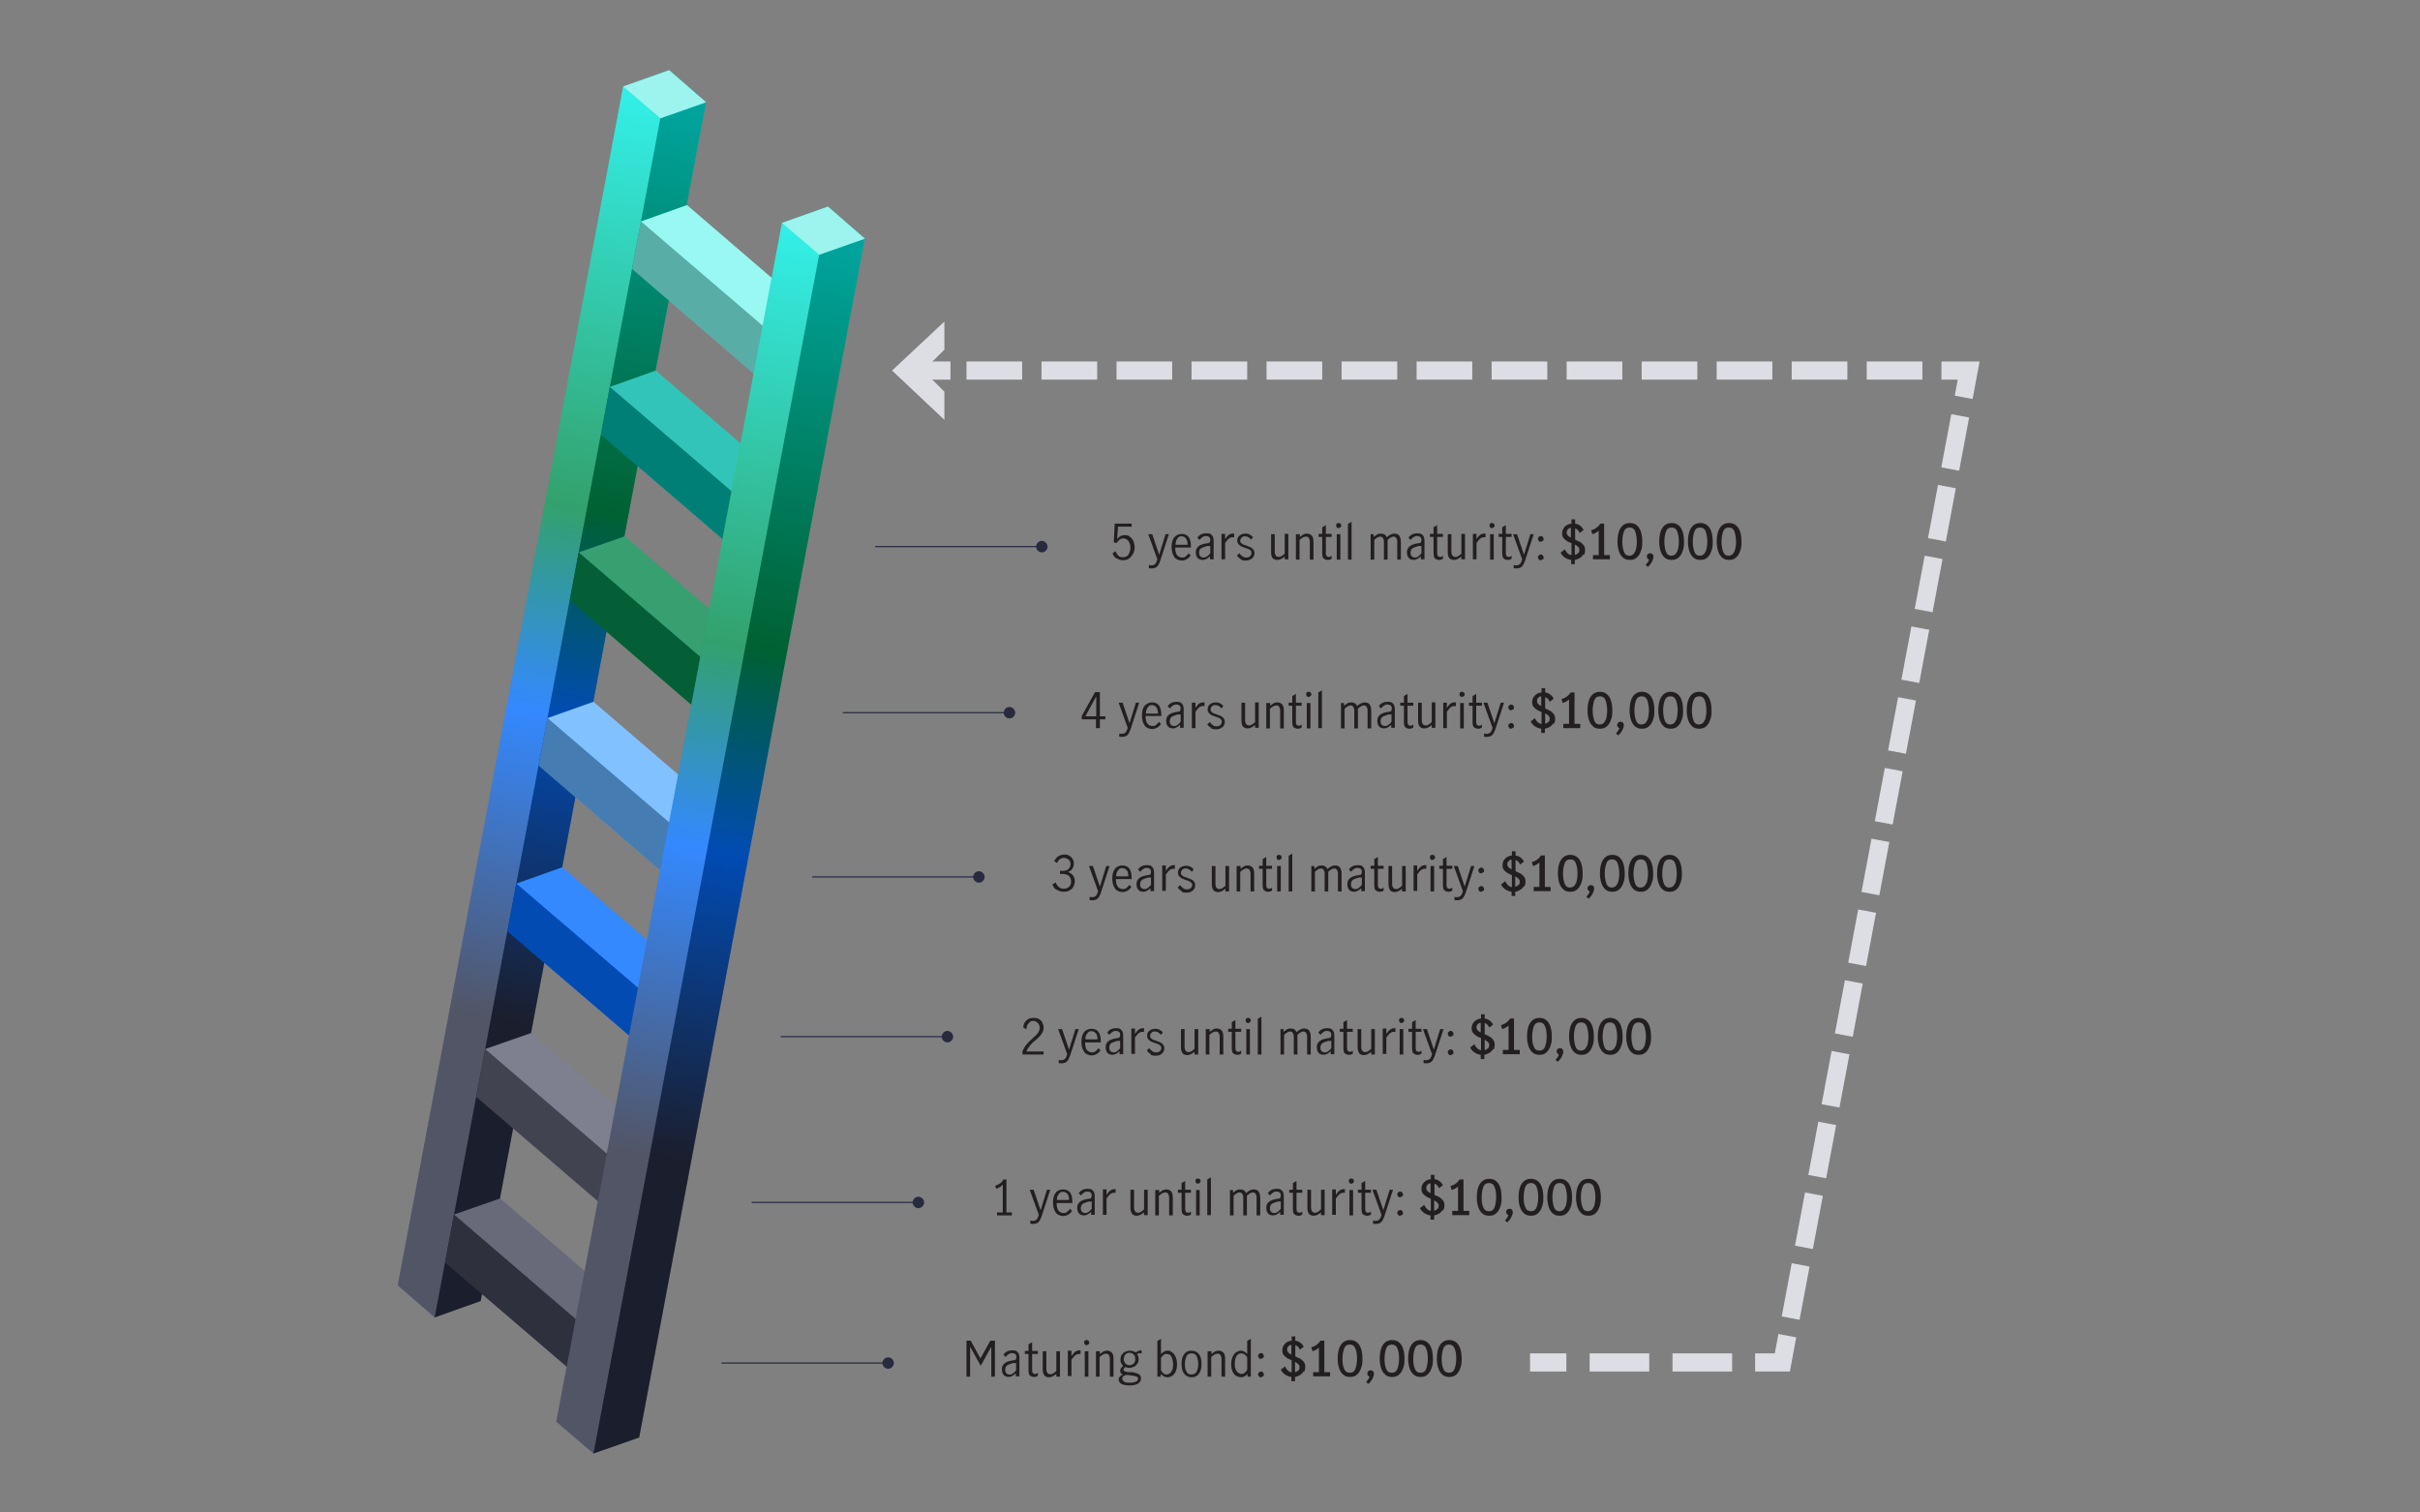 <?xml version="1.0" encoding="UTF-8"?>
<svg xmlns="http://www.w3.org/2000/svg" xmlns:xlink="http://www.w3.org/1999/xlink" version="1.1" viewBox="0 0 800 500">
  <rect x="0" y="0" width="800" height="500" fill="#808080" stroke="none"/>
  <defs>
    <style>
      .cls-1 {
        fill: #06874e;
      }

      .cls-2 {
        fill: #9df3ed;
      }

      .cls-3 {
        fill: url(#linear-gradient-2);
      }

      .cls-4 {
        fill: #231f20;
      }

      .cls-5 {
        fill: #424559;
      }

      .cls-6 {
        fill: url(#linear-gradient);
      }

      .cls-7 {
        fill: #04caca;
      }

      .cls-8 {
        fill: #5e6073;
      }

      .cls-9 {
        fill: #016bff;
      }

      .cls-10, .cls-11, .cls-12 {
        isolation: isolate;
      }

      .cls-13 {
        stroke-dasharray: 13.7 13.7;
      }

      .cls-13, .cls-14, .cls-15, .cls-16 {
        fill: none;
        stroke: #dddee4;
        stroke-linecap: square;
        stroke-miterlimit: 10;
        stroke-width: 6px;
      }

      .cls-17 {
        fill: #0072d6;
      }

      .cls-14 {
        stroke-dasharray: 11.9 11.9;
      }

      .cls-18 {
        fill: #68c703;
      }

      .cls-19 {
        fill: #dddee4;
      }

      .cls-20 {
        fill: #00b5a8;
      }

      .cls-21 {
        fill: #7ff6ee;
      }

      .cls-15 {
        stroke-dasharray: 12.4 12.4;
      }

      .cls-11 {
        mix-blend-mode: multiply;
        opacity: .3;
      }

      .cls-22 {
        fill: #08c769;
      }

      .cls-23 {
        fill: #63b2ff;
      }

      .cls-24 {
        fill: #282b3e;
      }

      .cls-12 {
        fill: #fff;
        opacity: .2;
      }
    </style>
    <linearGradient id="linear-gradient" x1="138.6" y1="682.4" x2="138.6" y2="340.6" gradientTransform="translate(-43.3 679.1) rotate(10.7) scale(1 -1)" gradientUnits="userSpaceOnUse">
      <stop offset="0" stop-color="#00eae0"/>
      <stop offset=".4" stop-color="#008a48"/>
      <stop offset=".6" stop-color="#016bff"/>
      <stop offset=".9" stop-color="#272b40"/>
    </linearGradient>
    <linearGradient id="linear-gradient-2" x1="198.5" y1="647.8" x2="198.5" y2="306" gradientTransform="translate(-43.3 679.1) rotate(10.7) scale(1 -1)" gradientUnits="userSpaceOnUse">
      <stop offset="0" stop-color="#00eae0"/>
      <stop offset=".4" stop-color="#008a48"/>
      <stop offset=".6" stop-color="#016bff"/>
      <stop offset=".9" stop-color="#272b40"/>
    </linearGradient>
  </defs>
  <!-- Generator: Adobe Illustrator 28.7.0, SVG Export Plug-In . SVG Version: 1.2.0 Build 136)  -->
  <g>
    <g id="Layer_1">
      <g class="cls-10">
        <g id="Layer_1-2" data-name="Layer_1">
          <g>
            <g>
              <path class="cls-4" d="M319.4,443.2h1.5l3.2,5.9h0l3.3-5.9h1.5v11.9h-1.2v-9.9h0l-3.5,6.3-3.5-6.3h0v9.9h-1.2v-11.9Z"/>
              <path class="cls-4" d="M332.4,455c-.4-.2-.7-.5-.9-.9-.2-.4-.3-.8-.3-1.4,0-.9.3-1.5.9-2s1.5-.8,2.8-1c.5,0,.8-.1.9-.3s.2-.4.2-.8-.1-.8-.4-1c-.3-.2-.6-.3-1-.3s-.9.1-1.2.4c-.4.2-.7.6-1,.9l-.7-.8c.8-1,1.7-1.4,2.9-1.4s1.4.2,1.8.6.6,1,.6,1.9v6.1h-1.2v-1c-.4.4-.8.7-1.2.9s-.8.3-1.2.3-.8-.1-1.2-.3h0ZM334.9,454c.4-.3.7-.6,1-1v-2.4h-1c-.9.3-1.6.5-2,.8s-.6.8-.6,1.4.1.9.4,1.2c.3.3.6.4,1.1.4s.7-.1,1.1-.4Z"/>
              <path class="cls-4" d="M340.4,454.7c-.3-.4-.4-1-.4-1.9v-5.2h-1.2v-1h1.2v-2.2l1.2-.7v2.9h1.9v1h-1.9v5.4c0,.8.3,1.2.9,1.2s.6-.1,1-.4v1c-.4.3-.8.4-1.3.4s-1.1-.2-1.4-.6h0Z"/>
              <path class="cls-4" d="M345.3,454.7c-.4-.4-.6-1.1-.6-2v-6h1.2v6c0,.4.1.8.3,1.1s.5.5,1,.5.7-.1,1-.3.7-.5,1-.8v-6.5h1.2v8.4h-1.2v-.9c-.4.3-.8.6-1.2.8s-.8.3-1.3.3-1.1-.2-1.5-.6h0Z"/>
              <path class="cls-4" d="M354.2,446.7v1.6c.4-.6.8-1.1,1.2-1.4s.9-.5,1.4-.5.3,0,.4,0v1.2c-.2,0-.4,0-.5,0-.4,0-.8.1-1.2.4s-.8.8-1.3,1.5v5.4h-1.2v-8.4h1.2,0Z"/>
              <path class="cls-4" d="M358.6,444.4c-.2-.2-.2-.4-.2-.6s0-.4.2-.6.4-.2.6-.2.4,0,.6.2c.2.2.3.4.3.6s0,.4-.3.6c-.2.2-.4.3-.6.3s-.4,0-.6-.3ZM358.6,446.7h1.2v8.4h-1.2v-8.4Z"/>
              <path class="cls-4" d="M363.6,446.7v.9c.4-.3.8-.6,1.1-.8.4-.2.8-.3,1.3-.3s1.1.2,1.5.6.6,1.1.6,2v6h-1.2v-5.9c0-.4-.1-.8-.3-1.2-.2-.3-.5-.5-1-.5-.6,0-1.3.4-2.1,1.1v6.5h-1.2v-8.4h1.2,0Z"/>
              <path class="cls-4" d="M376.9,447.3c-.3,0-.6.1-1,.3.3.5.5,1,.5,1.7s-.1,1.1-.4,1.5c-.3.4-.6.8-1.1,1-.5.2-1,.4-1.5.4s-1-.1-1.4-.3c-.4.3-.6.7-.6,1s.5.6,1.6.7h1.4c.9.2,1.6.4,2.1.7s.7.8.7,1.4-.3,1.3-1,1.7-1.6.6-2.8.6-2-.2-2.7-.5c-.6-.4-.9-.9-.9-1.5s.5-1.3,1.4-1.6c-.3-.1-.6-.3-.7-.5s-.2-.4-.2-.7,0-.5.2-.8c.1-.2.4-.5.8-.9-.3-.2-.5-.5-.7-.9-.2-.4-.2-.8-.2-1.2s.1-1.1.4-1.5c.3-.4.6-.8,1.1-1s1-.4,1.6-.4,1.4.2,2,.6c.3-.2.5-.4.8-.5.2-.1.5-.2.8-.2h.3v1c-.1,0-.3,0-.4,0h0ZM372.4,454.5c-.5.2-.9.3-1.1.5-.2.2-.3.5-.3.8s.2.7.7,1,1.1.3,1.9.3,1.3-.1,1.8-.3c.5-.2.8-.5.8-1s-.2-.6-.5-.7c-.3-.2-.9-.3-1.7-.4l-1.7-.2h0ZM374.8,450.8c.3-.4.5-.9.5-1.5s-.1-1.1-.5-1.5-.8-.6-1.4-.6-1.1.2-1.4.6-.5.9-.5,1.5.2,1,.5,1.4c.3.4.8.6,1.4.6s1-.2,1.4-.6h0Z"/>
              <path class="cls-4" d="M384.7,455c-.3-.2-.7-.5-1-.8v.9h-1.1v-11.8l1.2-.7v5c.7-.7,1.4-1.1,2.1-1.1s1,.1,1.5.5c.5.3.9.8,1.2,1.5.3.7.5,1.5.5,2.5s-.2,1.9-.5,2.5-.7,1.1-1.2,1.4-1,.4-1.5.4-.8-.1-1.2-.3h0ZM386.7,454c.3-.2.6-.6.8-1.1.2-.5.3-1.1.3-1.9s-.2-1.7-.5-2.4-.9-1-1.6-1-.8.1-1.1.4-.6.5-.8.9v4.1c.2.4.5.7.8,1,.3.3.7.4,1,.4s.7-.1,1-.4h0Z"/>
              <path class="cls-4" d="M391.5,454.2c-.6-.8-.9-1.8-.9-3.3s.3-2.5.9-3.3c.6-.8,1.4-1.1,2.4-1.1s1.8.4,2.4,1.1.9,1.8.9,3.3-.3,2.5-.9,3.3c-.6.8-1.4,1.1-2.4,1.1s-1.8-.4-2.4-1.1ZM395.6,453.4c.3-.7.5-1.5.5-2.5s-.2-1.8-.5-2.5-.9-1-1.7-1-1.4.3-1.7,1c-.3.7-.5,1.5-.5,2.5s.1,1.8.5,2.5c.3.7.9,1,1.7,1s1.4-.4,1.7-1h0Z"/>
              <path class="cls-4" d="M400.5,446.7v.9c.4-.3.8-.6,1.1-.8.4-.2.8-.3,1.3-.3s1.1.2,1.5.6.6,1.1.6,2v6h-1.2v-5.9c0-.4-.1-.8-.3-1.2-.2-.3-.5-.5-1-.5-.6,0-1.3.4-2.1,1.1v6.5h-1.2v-8.4h1.2,0Z"/>
              <path class="cls-4" d="M408.7,454.9c-.5-.3-.9-.8-1.2-1.4s-.5-1.5-.5-2.5.2-1.9.5-2.5c.3-.7.7-1.2,1.2-1.5.5-.3,1-.5,1.5-.5s.8.1,1.1.3c.4.2.7.5,1,.8v-4.3l1.2-.7v12.5h-1.1v-.9c-.3.4-.7.6-1,.8-.3.2-.7.3-1.1.3s-1-.1-1.4-.4h0ZM411.5,453.8c.3-.3.6-.6.8-1v-4.1c-.2-.4-.5-.7-.8-.9-.3-.2-.7-.4-1.1-.4-.8,0-1.3.3-1.7,1s-.5,1.5-.5,2.5.1,1.3.3,1.8.5.9.8,1.1c.3.2.7.4,1.1.4s.7-.1,1.1-.4h0Z"/>
              <path class="cls-4" d="M416.2,448.9c-.2-.2-.3-.4-.3-.6s0-.5.3-.7c.2-.2.4-.3.6-.3s.5,0,.7.3c.2.2.3.4.3.7s0,.5-.3.6-.4.3-.7.3-.5,0-.6-.3ZM416.2,455c-.2-.2-.3-.4-.3-.6s0-.5.3-.7.4-.3.6-.3.5,0,.7.3c.2.2.3.4.3.7s0,.5-.3.6-.4.3-.7.3-.5,0-.6-.3Z"/>
              <path class="cls-4" d="M430.9,453.4c-.3.5-.7.9-1.2,1.2s-1,.5-1.6.6v1.4h-1.2v-1.4c-.8-.1-1.5-.4-2.1-.8-.6-.4-1.1-1-1.4-1.6l1.4-1.1c.5,1.1,1.2,1.8,2.2,2v-4c-.6-.3-1.2-.5-1.6-.8s-.8-.6-1.1-1c-.3-.4-.4-.9-.4-1.5,0-.9.3-1.6.9-2.2.6-.6,1.3-.9,2.2-1v-1.4h1.2v1.4c1.3.2,2.2.9,2.8,2l-1.3,1c-.3-.8-.8-1.3-1.5-1.5v3.7c.7.3,1.2.6,1.7.8.4.3.8.6,1.1,1,.3.4.5.9.5,1.6s-.1,1.2-.4,1.7h0ZM425.9,447.1c.2.3.6.5,1,.7v-3.2c-.4,0-.8.2-1,.5-.3.2-.4.6-.4,1s.1.7.4,1h0ZM429.2,453.1c.3-.3.4-.7.4-1.1s-.1-.7-.4-1c-.3-.3-.6-.5-1.1-.8v3.4c.5,0,.8-.3,1.1-.6h0Z"/>
              <path class="cls-4" d="M436,453.6v-8.1c-.5.5-1.2.9-2.1,1.2l-.4-1.3c.6-.2,1.2-.4,1.7-.8s1-.8,1.3-1.4h1.3v10.4h1.9v1.4h-5.6v-1.4h1.9Z"/>
              <path class="cls-4" d="M444.1,454.5c-.6-.5-1.1-1.2-1.4-2.1-.3-.9-.5-2-.5-3.2,0-1.9.3-3.4,1-4.5s1.7-1.7,3.1-1.7,2.4.6,3.1,1.7,1,2.6,1,4.5-.2,2.3-.5,3.2-.8,1.6-1.4,2.1-1.3.7-2.2.7-1.6-.2-2.2-.7h0ZM448.1,452.4c.3-.9.5-2,.5-3.2s-.1-2.4-.5-3.3c-.3-.9-.9-1.4-1.9-1.4s-1.6.5-1.9,1.4-.5,2-.5,3.3.1,2.3.5,3.2c.3.9.9,1.4,1.9,1.4s1.6-.5,1.9-1.4h0Z"/>
              <path class="cls-4" d="M453,455.2c-.3,0-.5-.2-.7-.4s-.3-.4-.3-.7.1-.6.3-.8.5-.3.8-.3.6.1.8.3c.2.2.3.5.3.8,0,.5-.2,1.1-.5,1.7-.4.7-.8,1.2-1.3,1.7l-.8-.6c.6-.7,1-1.3,1.2-1.8h0Z"/>
              <path class="cls-4" d="M458,454.5c-.6-.5-1.1-1.2-1.4-2.1-.3-.9-.5-2-.5-3.2,0-1.9.3-3.4,1-4.5s1.7-1.7,3.1-1.7,2.4.6,3.1,1.7,1,2.6,1,4.5-.2,2.3-.5,3.2-.8,1.6-1.4,2.1-1.3.7-2.2.7-1.6-.2-2.2-.7h0ZM462,452.4c.3-.9.5-2,.5-3.2s-.1-2.4-.5-3.3c-.3-.9-.9-1.4-1.9-1.4s-1.6.5-1.9,1.4-.5,2-.5,3.3.1,2.3.5,3.2c.3.9.9,1.4,1.9,1.4s1.6-.5,1.9-1.4h0Z"/>
              <path class="cls-4" d="M467.4,454.5c-.6-.5-1.1-1.2-1.4-2.1-.3-.9-.5-2-.5-3.2,0-1.9.3-3.4,1-4.5s1.7-1.7,3.1-1.7,2.4.6,3.1,1.7,1,2.6,1,4.5-.2,2.3-.5,3.2-.8,1.6-1.4,2.1-1.3.7-2.2.7-1.6-.2-2.2-.7h0ZM471.5,452.4c.3-.9.5-2,.5-3.2s-.1-2.4-.5-3.3c-.3-.9-.9-1.4-1.9-1.4s-1.6.5-1.9,1.4-.5,2-.5,3.3.1,2.3.5,3.2c.3.9.9,1.4,1.9,1.4s1.6-.5,1.9-1.4h0Z"/>
              <path class="cls-4" d="M476.9,454.5c-.6-.5-1.1-1.2-1.4-2.1-.3-.9-.5-2-.5-3.2,0-1.9.3-3.4,1-4.5s1.7-1.7,3.1-1.7,2.4.6,3.1,1.7,1,2.6,1,4.5-.2,2.3-.5,3.2-.8,1.6-1.4,2.1-1.3.7-2.2.7-1.6-.2-2.2-.7h0ZM480.9,452.4c.3-.9.5-2,.5-3.2s-.1-2.4-.5-3.3c-.3-.9-.9-1.4-1.9-1.4s-1.6.5-1.9,1.4-.5,2-.5,3.3.1,2.3.5,3.2c.3.9.9,1.4,1.9,1.4s1.6-.5,1.9-1.4h0Z"/>
            </g>
            <g>
              <path class="cls-4" d="M331.5,400.7v-9.1c-.5.6-1.2,1.1-2.2,1.4l-.3-1c.6-.2,1.1-.5,1.6-.8s.9-.8,1.1-1.3h1v10.9h1.8v1h-4.9v-1h1.8Z"/>
              <path class="cls-4" d="M340.6,404.5v-1c.3,0,.6.1.8.1.6,0,1-.2,1.3-.5s.5-.8.7-1.5l-3-8.3h1.3l2.3,6.8h0l2.1-6.8h1.1l-2.9,8.9c-.3.8-.6,1.4-1,1.8s-1,.6-1.8.6-.6,0-.9-.1h0Z"/>
              <path class="cls-4" d="M349,400.8c-.6-.8-.9-1.9-.9-3.3s.3-2.5.9-3.2c.6-.8,1.5-1.1,2.5-1.1s1.8.4,2.3,1.1c.5.8.7,1.8.7,3s0,.3,0,.4h-5.2c0,1.1.2,2,.6,2.5.4.5,1,.8,1.7.8s.8-.1,1.2-.4.7-.6.9-1l.7.7c-.3.5-.7.9-1.2,1.2-.5.3-1.1.5-1.7.5-1,0-1.9-.4-2.5-1.1h0ZM352.9,394.8c-.3-.5-.8-.8-1.5-.8s-.8.1-1.1.4-.5.6-.7,1-.2.9-.2,1.3h4c0-.8-.1-1.5-.5-2h0Z"/>
              <path class="cls-4" d="M357.3,401.6c-.4-.2-.7-.5-.9-.9-.2-.4-.3-.8-.3-1.4,0-.9.3-1.5.9-2s1.5-.8,2.8-1c.5,0,.8-.1.9-.3s.2-.4.2-.8-.1-.8-.4-1c-.3-.2-.6-.3-1-.3s-.9.1-1.2.4c-.4.2-.7.6-1,.9l-.7-.8c.8-1,1.7-1.4,2.9-1.4s1.4.2,1.8.6.6,1,.6,1.9v6.1h-1.2v-1c-.4.4-.8.7-1.2.9s-.8.3-1.2.3-.8-.1-1.2-.3h0ZM359.9,400.6c.4-.3.7-.6,1-1v-2.4h-1c-.9.3-1.6.5-2,.8s-.6.8-.6,1.4.1.9.4,1.2c.3.3.6.4,1.1.4s.7-.1,1.1-.4Z"/>
              <path class="cls-4" d="M365.8,393.4v1.6c.4-.6.8-1.1,1.2-1.4s.9-.5,1.4-.5.3,0,.4,0v1.2c-.2,0-.4,0-.5,0-.4,0-.8.1-1.2.4s-.8.8-1.3,1.5v5.4h-1.2v-8.4h1.2,0Z"/>
              <path class="cls-4" d="M374.3,401.3c-.4-.4-.6-1.1-.6-2v-6h1.2v6c0,.4.1.8.3,1.1s.5.5,1,.5.7-.1,1-.3.7-.5,1-.8v-6.5h1.2v8.4h-1.2v-.9c-.4.3-.8.6-1.2.8s-.8.3-1.3.3-1.1-.2-1.5-.6h0Z"/>
              <path class="cls-4" d="M383.2,393.4v.9c.4-.3.8-.6,1.1-.8.4-.2.8-.3,1.3-.3s1.1.2,1.5.6.6,1.1.6,2v6h-1.2v-5.9c0-.4-.1-.8-.3-1.2-.2-.3-.5-.5-1-.5-.6,0-1.3.4-2.1,1.1v6.5h-1.2v-8.4h1.2,0Z"/>
              <path class="cls-4" d="M391,401.4c-.3-.4-.4-1-.4-1.9v-5.2h-1.2v-1h1.2v-2.2l1.2-.7v2.9h1.9v1h-1.9v5.4c0,.8.3,1.2.9,1.2s.6-.1,1-.4v1c-.4.3-.8.4-1.3.4s-1.1-.2-1.4-.6h0Z"/>
              <path class="cls-4" d="M395.4,391c-.2-.2-.2-.4-.2-.6s0-.4.2-.6.4-.2.6-.2.4,0,.6.2c.2.2.3.4.3.6s0,.4-.3.6c-.2.2-.4.3-.6.3s-.4,0-.6-.3ZM395.4,393.4h1.2v8.4h-1.2v-8.4Z"/>
              <path class="cls-4" d="M399.1,389.9l1.2-.7v12.5h-1.2v-11.8h0Z"/>
              <path class="cls-4" d="M407.6,393.4v.9c.4-.3.8-.6,1.1-.8s.8-.3,1.3-.3c1,0,1.6.4,1.9,1.2.5-.4.9-.7,1.3-.9s.8-.3,1.3-.3,1.2.2,1.5.6.6,1.1.6,2v6h-1.2v-6c0-.4-.1-.8-.3-1.1s-.5-.5-.9-.5c-.6,0-1.3.4-2,1.1v6.5h-1.2v-6c0-.4-.1-.8-.3-1.1s-.5-.5-.9-.5c-.6,0-1.3.4-2,1.1v6.5h-1.2v-8.4h1.2,0Z"/>
              <path class="cls-4" d="M419.8,401.6c-.4-.2-.7-.5-.9-.9-.2-.4-.3-.8-.3-1.4,0-.9.3-1.5.9-2s1.5-.8,2.8-1c.5,0,.8-.1.9-.3s.2-.4.2-.8-.1-.8-.4-1c-.3-.2-.6-.3-1-.3s-.9.1-1.2.4c-.4.2-.7.6-1,.9l-.7-.8c.8-1,1.7-1.4,2.9-1.4s1.4.2,1.8.6.6,1,.6,1.9v6.1h-1.2v-1c-.4.4-.8.7-1.2.9s-.8.3-1.2.3-.8-.1-1.2-.3h0ZM422.4,400.6c.4-.3.7-.6,1-1v-2.4h-1c-.9.3-1.6.5-2,.8s-.6.8-.6,1.4.1.9.4,1.2c.3.3.6.4,1.1.4s.7-.1,1.1-.4Z"/>
              <path class="cls-4" d="M427.8,401.4c-.3-.4-.4-1-.4-1.9v-5.2h-1.2v-1h1.2v-2.2l1.2-.7v2.9h1.9v1h-1.9v5.4c0,.8.3,1.2.9,1.2s.6-.1,1-.4v1c-.4.3-.8.4-1.3.4s-1.1-.2-1.4-.6h0Z"/>
              <path class="cls-4" d="M432.8,401.3c-.4-.4-.6-1.1-.6-2v-6h1.2v6c0,.4.1.8.3,1.1s.5.5,1,.5.7-.1,1-.3.7-.5,1-.8v-6.5h1.2v8.4h-1.2v-.9c-.4.3-.8.6-1.2.8s-.8.3-1.3.3-1.1-.2-1.5-.6h0Z"/>
              <path class="cls-4" d="M441.6,393.4v1.6c.4-.6.8-1.1,1.2-1.4s.9-.5,1.4-.5.3,0,.4,0v1.2c-.2,0-.4,0-.5,0-.4,0-.8.1-1.2.4s-.8.8-1.3,1.5v5.4h-1.2v-8.4h1.2,0Z"/>
              <path class="cls-4" d="M446.1,391c-.2-.2-.2-.4-.2-.6s0-.4.2-.6.4-.2.6-.2.4,0,.6.2c.2.2.3.4.3.6s0,.4-.3.6c-.2.2-.4.3-.6.3s-.4,0-.6-.3ZM446.1,393.4h1.2v8.4h-1.2v-8.4Z"/>
              <path class="cls-4" d="M450.5,401.4c-.3-.4-.4-1-.4-1.9v-5.2h-1.2v-1h1.2v-2.2l1.2-.7v2.9h1.9v1h-1.9v5.4c0,.8.3,1.2.9,1.2s.6-.1,1-.4v1c-.4.3-.8.4-1.3.4s-1.1-.2-1.4-.6h0Z"/>
              <path class="cls-4" d="M453.9,404.5v-1c.3,0,.6.1.8.1.6,0,1-.2,1.3-.5s.5-.8.7-1.5l-3-8.3h1.3l2.3,6.8h0l2.1-6.8h1.1l-2.9,8.9c-.3.8-.6,1.4-1,1.8s-1,.6-1.8.6-.6,0-.9-.1h0Z"/>
              <path class="cls-4" d="M462.2,395.5c-.2-.2-.3-.4-.3-.6s0-.5.3-.7c.2-.2.4-.3.6-.3s.5,0,.7.3c.2.2.3.4.3.7s0,.5-.3.6-.4.3-.7.3-.5,0-.6-.3ZM462.2,401.6c-.2-.2-.3-.4-.3-.6s0-.5.3-.7.4-.3.6-.3.5,0,.7.3c.2.2.3.4.3.7s0,.5-.3.6-.4.3-.7.3-.5,0-.6-.3Z"/>
              <path class="cls-4" d="M476.9,400c-.3.5-.7.9-1.2,1.2s-1,.5-1.6.6v1.4h-1.2v-1.4c-.8-.1-1.5-.4-2.1-.8-.6-.4-1.1-1-1.4-1.6l1.4-1.1c.5,1.1,1.2,1.8,2.2,2v-4c-.6-.3-1.2-.5-1.6-.8s-.8-.6-1.1-1c-.3-.4-.4-.9-.4-1.5,0-.9.3-1.6.9-2.2.6-.6,1.3-.9,2.2-1v-1.4h1.2v1.4c1.3.2,2.2.9,2.8,2l-1.3,1c-.3-.8-.8-1.3-1.5-1.5v3.7c.7.3,1.2.6,1.7.8.4.3.8.6,1.1,1,.3.4.5.9.5,1.6s-.1,1.2-.4,1.7h0ZM471.9,393.7c.2.3.6.5,1,.7v-3.2c-.4,0-.8.2-1,.5-.3.2-.4.6-.4,1s.1.7.4,1h0ZM475.2,399.7c.3-.3.4-.7.4-1.1s-.1-.7-.4-1c-.3-.3-.6-.5-1.1-.8v3.4c.5,0,.8-.3,1.1-.6h0Z"/>
              <path class="cls-4" d="M482,400.3v-8.1c-.5.5-1.2.9-2.1,1.2l-.4-1.3c.6-.2,1.2-.4,1.7-.8s1-.8,1.3-1.4h1.3v10.4h1.9v1.4h-5.6v-1.4h1.9Z"/>
              <path class="cls-4" d="M490.1,401.2c-.6-.5-1.1-1.2-1.4-2.1-.3-.9-.5-2-.5-3.2,0-1.9.3-3.4,1-4.5s1.7-1.7,3.1-1.7,2.4.6,3.1,1.7,1,2.6,1,4.5-.2,2.3-.5,3.2-.8,1.6-1.4,2.1-1.3.7-2.2.7-1.6-.2-2.2-.7h0ZM494.1,399c.3-.9.5-2,.5-3.2s-.1-2.4-.5-3.3c-.3-.9-.9-1.4-1.9-1.4s-1.6.5-1.9,1.4-.5,2-.5,3.3.1,2.3.5,3.2c.3.9.9,1.4,1.9,1.4s1.6-.5,1.9-1.4h0Z"/>
              <path class="cls-4" d="M498.9,401.8c-.3,0-.5-.2-.7-.4s-.3-.4-.3-.7.1-.6.3-.8.5-.3.8-.3.6.1.8.3c.2.2.3.5.3.8,0,.5-.2,1.1-.5,1.7-.4.7-.8,1.2-1.3,1.7l-.8-.6c.6-.7,1-1.3,1.2-1.8h0Z"/>
              <path class="cls-4" d="M503.9,401.2c-.6-.5-1.1-1.2-1.4-2.1-.3-.9-.5-2-.5-3.2,0-1.9.3-3.4,1-4.5s1.7-1.7,3.1-1.7,2.4.6,3.1,1.7,1,2.6,1,4.5-.2,2.3-.5,3.2-.8,1.6-1.4,2.1-1.3.7-2.2.7-1.6-.2-2.2-.7h0ZM508,399c.3-.9.5-2,.5-3.2s-.1-2.4-.5-3.3c-.3-.9-.9-1.4-1.9-1.4s-1.6.5-1.9,1.4-.5,2-.5,3.3.1,2.3.5,3.2c.3.9.9,1.4,1.9,1.4s1.6-.5,1.9-1.4h0Z"/>
              <path class="cls-4" d="M513.4,401.2c-.6-.5-1.1-1.2-1.4-2.1-.3-.9-.5-2-.5-3.2,0-1.9.3-3.4,1-4.5s1.7-1.7,3.1-1.7,2.4.6,3.1,1.7,1,2.6,1,4.5-.2,2.3-.5,3.2-.8,1.6-1.4,2.1-1.3.7-2.2.7-1.6-.2-2.2-.7h0ZM517.5,399c.3-.9.5-2,.5-3.2s-.2-2.4-.5-3.3-.9-1.4-1.9-1.4-1.6.5-1.9,1.4-.5,2-.5,3.3.2,2.3.5,3.2c.3.9.9,1.4,1.8,1.4s1.6-.5,1.9-1.4Z"/>
              <path class="cls-4" d="M522.9,401.2c-.6-.5-1.1-1.2-1.4-2.1-.3-.9-.5-2-.5-3.2,0-1.9.3-3.4,1-4.5s1.7-1.7,3.1-1.7,2.4.6,3.1,1.7,1,2.6,1,4.5-.2,2.3-.5,3.2-.8,1.6-1.4,2.1-1.3.7-2.2.7-1.6-.2-2.2-.7h0ZM526.9,399c.3-.9.5-2,.5-3.2s-.2-2.4-.5-3.3-.9-1.4-1.9-1.4-1.6.5-1.9,1.4-.5,2-.5,3.3.2,2.3.5,3.2c.3.9.9,1.4,1.8,1.4s1.6-.5,1.9-1.4Z"/>
            </g>
            <g>
              <path class="cls-4" d="M339.3,345.3c.5-.6,1.2-1.3,2-2,.5-.5,1-.9,1.3-1.2s.6-.7.8-1.1c.2-.4.3-.8.3-1.2,0-.6-.2-1.2-.6-1.6s-.9-.7-1.5-.7-.9.1-1.2.4-.6.6-.8,1c-.2.4-.3.9-.2,1.4l-1.1-.6c0-.6.1-1.1.4-1.6s.7-.9,1.2-1.2,1.1-.4,1.8-.4,1.3.1,1.8.4c.5.3.9.7,1.1,1.2s.4,1,.4,1.6-.1,1.1-.4,1.6-.5.9-.9,1.3-.9.8-1.5,1.4c-.8.6-1.4,1.2-1.8,1.8s-.9,1.1-1.1,1.8h5.7v1h-7v-1.1c.4-.8.8-1.6,1.3-2.2h0Z"/>
              <path class="cls-4" d="M350,351.4v-1c.3,0,.6.1.8.1.6,0,1-.2,1.3-.5s.5-.8.7-1.5l-3-8.3h1.3l2.3,6.8h0l2.1-6.8h1.1l-2.9,8.9c-.3.8-.6,1.4-1,1.8s-1,.6-1.8.6-.6,0-.9-.1h0Z"/>
              <path class="cls-4" d="M358.4,347.7c-.6-.8-.9-1.9-.9-3.3s.3-2.5.9-3.2c.6-.8,1.5-1.1,2.5-1.1s1.8.4,2.3,1.1c.5.8.7,1.8.7,3s0,.3,0,.4h-5.2c0,1.1.2,2,.6,2.5.4.5,1,.8,1.7.8s.8-.1,1.2-.4.7-.6.9-1l.7.7c-.3.5-.7.9-1.2,1.2-.5.3-1.1.5-1.7.5-1,0-1.9-.4-2.5-1.1h0ZM362.3,341.7c-.3-.5-.8-.8-1.5-.8s-.8.1-1.1.4-.5.6-.7,1-.2.9-.2,1.3h4c0-.8-.1-1.5-.5-2h0Z"/>
              <path class="cls-4" d="M366.7,348.5c-.4-.2-.7-.5-.9-.9-.2-.4-.3-.8-.3-1.4,0-.9.3-1.5.9-2s1.5-.8,2.8-1c.5,0,.8-.1.9-.3s.2-.4.2-.8-.1-.8-.4-1c-.3-.2-.6-.3-1-.3s-.9.1-1.2.4c-.4.2-.7.6-1,.9l-.7-.8c.8-1,1.7-1.4,2.9-1.4s1.4.2,1.8.6.6,1,.6,1.9v6.1h-1.2v-1c-.4.4-.8.7-1.2.9s-.8.3-1.2.3-.8-.1-1.2-.3h0ZM369.3,347.5c.4-.3.7-.6,1-1v-2.4h-1c-.9.3-1.6.5-2,.8s-.6.8-.6,1.4.1.9.4,1.2c.3.3.6.4,1.1.4s.7-.1,1.1-.4Z"/>
              <path class="cls-4" d="M375.2,340.2v1.6c.4-.6.8-1.1,1.2-1.4s.9-.5,1.4-.5.3,0,.4,0v1.2c-.2,0-.4,0-.5,0-.4,0-.8.1-1.2.4s-.8.8-1.3,1.5v5.4h-1.2v-8.4h1.2,0Z"/>
              <path class="cls-4" d="M380.4,348.4c-.5-.2-.9-.6-1.3-1.1l.8-.8c.3.4.6.7,1,1s.8.4,1.3.4.9-.1,1.2-.4c.3-.2.5-.6.5-1s0-.6-.3-.8c-.2-.2-.4-.4-.7-.5s-.6-.2-1.1-.4c-.5-.2-1-.3-1.3-.5s-.6-.4-.9-.7c-.2-.3-.4-.7-.4-1.2,0-.7.3-1.3.8-1.7.5-.4,1.2-.6,1.9-.6s1,.1,1.4.3c.4.2.8.5,1.1.9l-.6.8c-.6-.7-1.2-1.1-2-1.1s-.8.1-1.1.4c-.3.2-.5.6-.5,1s0,.6.3.8.4.4.7.5c.3.1.6.2,1.1.4.5.2,1,.4,1.3.5s.6.4.9.7c.2.3.4.7.4,1.2,0,.8-.3,1.4-.8,1.8-.5.5-1.2.7-2.1.7s-1.2-.1-1.7-.4h0Z"/>
              <path class="cls-4" d="M391,348.2c-.4-.4-.6-1.1-.6-2v-6h1.2v6c0,.4.1.8.3,1.1s.5.5,1,.5.7-.1,1-.3.7-.5,1-.8v-6.5h1.2v8.4h-1.2v-.9c-.4.3-.8.6-1.2.8s-.8.3-1.3.3-1.1-.2-1.5-.6h0Z"/>
              <path class="cls-4" d="M399.9,340.2v.9c.4-.3.8-.6,1.1-.8.4-.2.8-.3,1.3-.3s1.1.2,1.5.6.6,1.1.6,2v6h-1.2v-5.9c0-.4-.1-.8-.3-1.2-.2-.3-.5-.5-1-.5-.6,0-1.3.4-2.1,1.1v6.5h-1.2v-8.4h1.2,0Z"/>
              <path class="cls-4" d="M407.6,348.2c-.3-.4-.4-1-.4-1.9v-5.2h-1.2v-1h1.2v-2.2l1.2-.7v2.9h1.9v1h-1.9v5.4c0,.8.3,1.2.9,1.2s.6-.1,1-.4v1c-.4.3-.8.4-1.3.4s-1.1-.2-1.4-.6h0Z"/>
              <path class="cls-4" d="M412,337.9c-.2-.2-.2-.4-.2-.6s0-.4.2-.6.4-.2.6-.2.4,0,.6.2c.2.2.3.4.3.6s0,.4-.3.6c-.2.2-.4.3-.6.3s-.4,0-.6-.3ZM412,340.2h1.2v8.4h-1.2v-8.4Z"/>
              <path class="cls-4" d="M415.8,336.8l1.2-.7v12.5h-1.2v-11.8h0Z"/>
              <path class="cls-4" d="M424.3,340.2v.9c.4-.3.8-.6,1.1-.8s.8-.3,1.3-.3c1,0,1.6.4,1.9,1.2.5-.4.9-.7,1.3-.9s.8-.3,1.3-.3,1.2.2,1.5.6.6,1.1.6,2v6h-1.2v-6c0-.4-.1-.8-.3-1.1s-.5-.5-.9-.5c-.6,0-1.3.4-2,1.1v6.5h-1.2v-6c0-.4-.1-.8-.3-1.1s-.5-.5-.9-.5c-.6,0-1.3.4-2,1.1v6.5h-1.2v-8.4h1.2,0Z"/>
              <path class="cls-4" d="M436.5,348.5c-.4-.2-.7-.5-.9-.9-.2-.4-.3-.8-.3-1.4,0-.9.3-1.5.9-2s1.5-.8,2.8-1c.5,0,.8-.1.9-.3s.2-.4.2-.8-.1-.8-.4-1c-.3-.2-.6-.3-1-.3s-.9.1-1.2.4c-.4.2-.7.6-1,.9l-.7-.8c.8-1,1.7-1.4,2.9-1.4s1.4.2,1.8.6.6,1,.6,1.9v6.1h-1.2v-1c-.4.4-.8.7-1.2.9s-.8.3-1.2.3-.8-.1-1.2-.3h0ZM439.1,347.5c.4-.3.7-.6,1-1v-2.4h-1c-.9.3-1.6.5-2,.8s-.6.8-.6,1.4.1.9.4,1.2c.3.3.6.4,1.1.4s.7-.1,1.1-.4Z"/>
              <path class="cls-4" d="M444.5,348.2c-.3-.4-.4-1-.4-1.9v-5.2h-1.2v-1h1.2v-2.2l1.2-.7v2.9h1.9v1h-1.9v5.4c0,.8.3,1.2.9,1.2s.6-.1,1-.4v1c-.4.3-.8.4-1.3.4s-1.1-.2-1.4-.6h0Z"/>
              <path class="cls-4" d="M449.4,348.2c-.4-.4-.6-1.1-.6-2v-6h1.2v6c0,.4.1.8.3,1.1s.5.5,1,.5.7-.1,1-.3.7-.5,1-.8v-6.5h1.2v8.4h-1.2v-.9c-.4.3-.8.6-1.2.8s-.8.3-1.3.3-1.1-.2-1.5-.6h0Z"/>
              <path class="cls-4" d="M458.3,340.2v1.6c.4-.6.8-1.1,1.2-1.4s.9-.5,1.4-.5.3,0,.4,0v1.2c-.2,0-.4,0-.5,0-.4,0-.8.1-1.2.4s-.8.8-1.3,1.5v5.4h-1.2v-8.4h1.2,0Z"/>
              <path class="cls-4" d="M462.7,337.9c-.2-.2-.2-.4-.2-.6s0-.4.2-.6.4-.2.6-.2.4,0,.6.2c.2.2.3.4.3.6s0,.4-.3.6c-.2.2-.4.3-.6.3s-.4,0-.6-.3ZM462.7,340.2h1.2v8.4h-1.2v-8.4Z"/>
              <path class="cls-4" d="M467.2,348.2c-.3-.4-.4-1-.4-1.9v-5.2h-1.2v-1h1.2v-2.2l1.2-.7v2.9h1.9v1h-1.9v5.4c0,.8.3,1.2.9,1.2s.6-.1,1-.4v1c-.4.3-.8.4-1.3.4s-1.1-.2-1.4-.6h0Z"/>
              <path class="cls-4" d="M470.6,351.4v-1c.3,0,.6.1.8.1.6,0,1-.2,1.3-.5s.5-.8.7-1.5l-3-8.3h1.3l2.3,6.8h0l2.1-6.8h1.1l-2.9,8.9c-.3.8-.6,1.4-1,1.8s-1,.6-1.8.6-.6,0-.9-.1h0Z"/>
              <path class="cls-4" d="M478.9,342.4c-.2-.2-.3-.4-.3-.6s0-.5.3-.7c.2-.2.4-.3.6-.3s.5,0,.7.3c.2.2.3.4.3.7s0,.5-.3.6-.4.3-.7.3-.5,0-.6-.3ZM478.9,348.5c-.2-.2-.3-.4-.3-.6s0-.5.3-.7.4-.3.6-.3.5,0,.7.3c.2.2.3.4.3.7s0,.5-.3.6-.4.3-.7.3-.5,0-.6-.3Z"/>
              <path class="cls-4" d="M493.5,346.9c-.3.5-.7.9-1.2,1.2s-1,.5-1.6.6v1.4h-1.2v-1.4c-.8-.1-1.5-.4-2.1-.8-.6-.4-1.1-1-1.4-1.6l1.4-1.1c.5,1.1,1.2,1.8,2.2,2v-4c-.6-.3-1.2-.5-1.6-.8s-.8-.6-1.1-1c-.3-.4-.4-.9-.4-1.5,0-.9.3-1.6.9-2.2.6-.6,1.3-.9,2.2-1v-1.4h1.2v1.4c1.3.2,2.2.9,2.8,2l-1.3,1c-.3-.8-.8-1.3-1.5-1.5v3.7c.7.3,1.2.6,1.7.8.4.3.8.6,1.1,1,.3.4.5.9.5,1.6s-.1,1.2-.4,1.7h0ZM488.5,340.6c.2.3.6.5,1,.7v-3.2c-.4,0-.8.2-1,.5-.3.2-.4.6-.4,1s.1.7.4,1h0ZM491.9,346.6c.3-.3.4-.7.4-1.1s-.1-.7-.4-1c-.3-.3-.6-.5-1.1-.8v3.4c.5,0,.8-.3,1.1-.6h0Z"/>
              <path class="cls-4" d="M498.7,347.1v-8.1c-.5.5-1.2.9-2.1,1.2l-.4-1.3c.6-.2,1.2-.4,1.7-.8s1-.8,1.3-1.4h1.3v10.4h1.9v1.4h-5.6v-1.4h1.9Z"/>
              <path class="cls-4" d="M506.7,348c-.6-.5-1.1-1.2-1.4-2.1-.3-.9-.5-2-.5-3.2,0-1.9.3-3.4,1-4.5s1.7-1.7,3.1-1.7,2.4.6,3.1,1.7c.7,1.1,1,2.6,1,4.5s-.2,2.3-.5,3.2-.8,1.6-1.4,2.1-1.3.7-2.2.7-1.6-.2-2.2-.7h0ZM510.8,345.9c.3-.9.5-2,.5-3.2s-.1-2.4-.5-3.3c-.3-.9-.9-1.4-1.9-1.4s-1.6.5-1.9,1.4-.5,2-.5,3.3.1,2.3.5,3.2c.3.9.9,1.4,1.9,1.4s1.6-.5,1.9-1.4h0Z"/>
              <path class="cls-4" d="M515.6,348.7c-.3,0-.5-.2-.7-.4s-.3-.4-.3-.7.1-.6.3-.8c.2-.2.5-.3.8-.3s.6.1.8.3c.2.2.3.5.3.8,0,.5-.2,1.1-.5,1.7s-.8,1.2-1.3,1.7l-.8-.6c.6-.7,1-1.3,1.2-1.8h0Z"/>
              <path class="cls-4" d="M520.6,348c-.6-.5-1.1-1.2-1.4-2.1-.3-.9-.5-2-.5-3.2,0-1.9.3-3.4,1-4.5s1.7-1.7,3.1-1.7,2.4.6,3.1,1.7,1,2.6,1,4.5-.2,2.3-.5,3.2-.8,1.6-1.4,2.1-1.3.7-2.2.7-1.6-.2-2.2-.7h0ZM524.6,345.9c.3-.9.5-2,.5-3.2s-.2-2.4-.5-3.3-.9-1.4-1.9-1.4-1.6.5-1.9,1.4-.5,2-.5,3.3.2,2.3.5,3.2c.3.9.9,1.4,1.8,1.4s1.6-.5,1.9-1.4Z"/>
              <path class="cls-4" d="M530.1,348c-.6-.5-1.1-1.2-1.4-2.1-.3-.9-.5-2-.5-3.2,0-1.9.3-3.4,1-4.5s1.7-1.7,3.1-1.7,2.4.6,3.1,1.7,1,2.6,1,4.5-.2,2.3-.5,3.2-.8,1.6-1.4,2.1-1.3.7-2.2.7-1.6-.2-2.2-.7h0ZM534.1,345.9c.3-.9.5-2,.5-3.2s-.2-2.4-.5-3.3-.9-1.4-1.9-1.4-1.6.5-1.9,1.4-.5,2-.5,3.3.2,2.3.5,3.2c.3.9.9,1.4,1.8,1.4s1.6-.5,1.9-1.4Z"/>
              <path class="cls-4" d="M539.5,348c-.6-.5-1.1-1.2-1.4-2.1-.3-.9-.5-2-.5-3.2,0-1.9.3-3.4,1-4.5s1.7-1.7,3.1-1.7,2.4.6,3.1,1.7,1,2.6,1,4.5-.2,2.3-.5,3.2-.8,1.6-1.4,2.1-1.3.7-2.2.7-1.6-.2-2.2-.7h0ZM543.6,345.9c.3-.9.5-2,.5-3.2s-.2-2.4-.5-3.3-.9-1.4-1.9-1.4-1.6.5-1.9,1.4-.5,2-.5,3.3.2,2.3.5,3.2c.3.9.9,1.4,1.8,1.4s1.6-.5,1.9-1.4Z"/>
            </g>
            <g>
              <path class="cls-4" d="M349.3,294.2c-.7-.4-1.1-1-1.4-1.8l1.1-.7c.2.6.5,1.1,1,1.5.5.4,1,.6,1.6.6s1.3-.2,1.8-.6c.4-.4.7-1,.7-1.7s-.3-1.6-.8-2-1.3-.6-2.2-.6-.5,0-.7,0v-1c.3,0,.5,0,.9,0,.8,0,1.5-.2,1.9-.6s.7-1,.7-1.6-.2-1.2-.6-1.5-.9-.6-1.6-.6-1,.2-1.4.5-.7.7-.8,1.2l-1-.6c.3-.6.7-1.2,1.3-1.6s1.3-.6,2.1-.6,1.2.1,1.6.4.9.6,1.1,1.1c.3.5.4,1,.4,1.5s-.2,1.2-.5,1.7c-.3.5-.8.8-1.5,1.1.8.2,1.3.6,1.7,1.1s.6,1.1.6,1.9-.2,1.3-.5,1.9-.8.9-1.3,1.2-1.2.4-1.9.4-1.6-.2-2.2-.7h0Z"/>
              <path class="cls-4" d="M360.2,297.5v-1c.3,0,.6.1.8.1.6,0,1-.2,1.3-.5s.5-.8.7-1.5l-3-8.3h1.3l2.3,6.8h0l2.1-6.8h1.1l-2.9,8.9c-.3.8-.6,1.4-1,1.8s-1,.6-1.8.6-.6,0-.9-.1h0Z"/>
              <path class="cls-4" d="M368.6,293.7c-.6-.8-.9-1.9-.9-3.3s.3-2.5.9-3.2c.6-.8,1.5-1.1,2.5-1.1s1.8.4,2.3,1.1c.5.8.7,1.8.7,3s0,.3,0,.4h-5.2c0,1.1.2,2,.6,2.5.4.5,1,.8,1.7.8s.8-.1,1.2-.4.7-.6.9-1l.7.7c-.3.5-.7.9-1.2,1.2-.5.3-1.1.5-1.7.5-1,0-1.9-.4-2.5-1.1h0ZM372.5,287.8c-.3-.5-.8-.8-1.5-.8s-.8.1-1.1.4-.5.6-.7,1-.2.9-.2,1.3h4c0-.8-.1-1.5-.5-2h0Z"/>
              <path class="cls-4" d="M376.9,294.6c-.4-.2-.7-.5-.9-.9-.2-.4-.3-.8-.3-1.4,0-.9.3-1.5.9-2s1.5-.8,2.8-1c.5,0,.8-.1.9-.3s.2-.4.2-.8-.1-.8-.4-1c-.3-.2-.6-.3-1-.3s-.9.1-1.2.4c-.4.2-.7.6-1,.9l-.7-.8c.8-1,1.7-1.4,2.9-1.4s1.4.2,1.8.6.6,1,.6,1.9v6.1h-1.2v-1c-.4.4-.8.7-1.2.9s-.8.3-1.2.3-.8-.1-1.2-.3h0ZM379.5,293.5c.4-.3.7-.6,1-1v-2.4h-1c-.9.3-1.6.5-2,.8s-.6.8-.6,1.4.1.9.4,1.2c.3.3.6.4,1.1.4s.7-.1,1.1-.4Z"/>
              <path class="cls-4" d="M385.4,286.3v1.6c.4-.6.8-1.1,1.2-1.4s.9-.5,1.4-.5.3,0,.4,0v1.2c-.2,0-.4,0-.5,0-.4,0-.8.1-1.2.4s-.8.8-1.3,1.5v5.4h-1.2v-8.4h1.2,0Z"/>
              <path class="cls-4" d="M390.6,294.5c-.5-.2-.9-.6-1.3-1.1l.8-.8c.3.4.6.7,1,1s.8.4,1.3.4.9-.1,1.2-.4c.3-.2.5-.6.5-1s0-.6-.3-.8c-.2-.2-.4-.4-.7-.5s-.6-.2-1.1-.4c-.5-.2-1-.3-1.3-.5s-.6-.4-.9-.7c-.2-.3-.4-.7-.4-1.2,0-.7.3-1.3.8-1.7.5-.4,1.2-.6,1.9-.6s1,.1,1.4.3c.4.2.8.5,1.1.9l-.6.8c-.6-.7-1.2-1.1-2-1.1s-.8.1-1.1.4c-.3.2-.5.6-.5,1s0,.6.3.8.4.4.7.5c.3.1.6.2,1.1.4.5.2,1,.4,1.3.5s.6.4.9.7c.2.3.4.7.4,1.2,0,.8-.3,1.4-.8,1.8-.5.5-1.2.7-2.1.7s-1.2-.1-1.7-.4h0Z"/>
              <path class="cls-4" d="M401.2,294.3c-.4-.4-.6-1.1-.6-2v-6h1.2v6c0,.4.1.8.3,1.1s.5.5,1,.5.7-.1,1-.3.7-.5,1-.8v-6.5h1.2v8.4h-1.2v-.9c-.4.3-.8.6-1.2.8s-.8.3-1.3.3-1.1-.2-1.5-.6h0Z"/>
              <path class="cls-4" d="M410.1,286.3v.9c.4-.3.8-.6,1.1-.8.4-.2.8-.3,1.3-.3s1.1.2,1.5.6.6,1.1.6,2v6h-1.2v-5.9c0-.4-.1-.8-.3-1.2-.2-.3-.5-.5-1-.5-.6,0-1.3.4-2.1,1.1v6.5h-1.2v-8.4h1.2,0Z"/>
              <path class="cls-4" d="M417.8,294.3c-.3-.4-.4-1-.4-1.9v-5.2h-1.2v-1h1.2v-2.2l1.2-.7v2.9h1.9v1h-1.9v5.4c0,.8.3,1.2.9,1.2s.6-.1,1-.4v1c-.4.3-.8.4-1.3.4s-1.1-.2-1.4-.6h0Z"/>
              <path class="cls-4" d="M422.2,284c-.2-.2-.2-.4-.2-.6s0-.4.2-.6.4-.2.6-.2.4,0,.6.2c.2.2.3.4.3.6s0,.4-.3.6c-.2.2-.4.3-.6.3s-.4,0-.6-.3ZM422.2,286.3h1.2v8.4h-1.2v-8.4Z"/>
              <path class="cls-4" d="M426,282.9l1.2-.7v12.5h-1.2v-11.8h0Z"/>
              <path class="cls-4" d="M434.5,286.3v.9c.4-.3.8-.6,1.1-.8s.8-.3,1.3-.3c1,0,1.6.4,1.9,1.2.5-.4.9-.7,1.3-.9s.8-.3,1.3-.3,1.2.2,1.5.6.6,1.1.6,2v6h-1.2v-6c0-.4-.1-.8-.3-1.1s-.5-.5-.9-.5c-.6,0-1.3.4-2,1.1v6.5h-1.2v-6c0-.4-.1-.8-.3-1.1s-.5-.5-.9-.5c-.6,0-1.3.4-2,1.1v6.5h-1.2v-8.4h1.2,0Z"/>
              <path class="cls-4" d="M446.6,294.6c-.4-.2-.7-.5-.9-.9-.2-.4-.3-.8-.3-1.4,0-.9.3-1.5.9-2s1.5-.8,2.8-1c.5,0,.8-.1.9-.3s.2-.4.2-.8-.1-.8-.4-1c-.3-.2-.6-.3-1-.3s-.9.1-1.2.4c-.4.2-.7.6-1,.9l-.7-.8c.8-1,1.7-1.4,2.9-1.4s1.4.2,1.8.6.6,1,.6,1.9v6.1h-1.2v-1c-.4.4-.8.7-1.2.9s-.8.3-1.2.3-.8-.1-1.2-.3h0ZM449.2,293.5c.4-.3.7-.6,1-1v-2.4h-1c-.9.3-1.6.5-2,.8s-.6.8-.6,1.4.1.9.4,1.2c.3.3.6.4,1.1.4s.7-.1,1.1-.4Z"/>
              <path class="cls-4" d="M454.7,294.3c-.3-.4-.4-1-.4-1.9v-5.2h-1.2v-1h1.2v-2.2l1.2-.7v2.9h1.9v1h-1.9v5.4c0,.8.3,1.2.9,1.2s.6-.1,1-.4v1c-.4.3-.8.4-1.3.4s-1.1-.2-1.4-.6h0Z"/>
              <path class="cls-4" d="M459.6,294.3c-.4-.4-.6-1.1-.6-2v-6h1.2v6c0,.4.1.8.3,1.1s.5.5,1,.5.7-.1,1-.3.7-.5,1-.8v-6.5h1.2v8.4h-1.2v-.9c-.4.3-.8.6-1.2.8s-.8.3-1.3.3-1.1-.2-1.5-.6h0Z"/>
              <path class="cls-4" d="M468.5,286.3v1.6c.4-.6.8-1.1,1.2-1.4s.9-.5,1.4-.5.3,0,.4,0v1.2c-.2,0-.4,0-.5,0-.4,0-.8.1-1.2.4s-.8.8-1.3,1.5v5.4h-1.2v-8.4h1.2,0Z"/>
              <path class="cls-4" d="M472.9,284c-.2-.2-.2-.4-.2-.6s0-.4.2-.6.4-.2.6-.2.4,0,.6.2c.2.2.3.4.3.6s0,.4-.3.6c-.2.2-.4.3-.6.3s-.4,0-.6-.3ZM472.9,286.3h1.2v8.4h-1.2v-8.4Z"/>
              <path class="cls-4" d="M477.4,294.3c-.3-.4-.4-1-.4-1.9v-5.2h-1.2v-1h1.2v-2.2l1.2-.7v2.9h1.9v1h-1.9v5.4c0,.8.3,1.2.9,1.2s.6-.1,1-.4v1c-.4.3-.8.4-1.3.4s-1.1-.2-1.4-.6h0Z"/>
              <path class="cls-4" d="M480.8,297.5v-1c.3,0,.6.1.8.1.6,0,1-.2,1.3-.5s.5-.8.7-1.5l-3-8.3h1.3l2.3,6.8h0l2.1-6.8h1.1l-2.9,8.9c-.3.8-.6,1.4-1,1.8s-1,.6-1.8.6-.6,0-.9-.1h0Z"/>
              <path class="cls-4" d="M489,288.4c-.2-.2-.3-.4-.3-.6s0-.5.3-.7c.2-.2.4-.3.6-.3s.5,0,.7.3c.2.2.3.4.3.7s0,.5-.3.6-.4.3-.7.3-.5,0-.6-.3ZM489,294.5c-.2-.2-.3-.4-.3-.6s0-.5.3-.7.4-.3.6-.3.5,0,.7.3c.2.2.3.4.3.7s0,.5-.3.6-.4.3-.7.3-.5,0-.6-.3Z"/>
              <path class="cls-4" d="M503.7,293c-.3.5-.7.9-1.2,1.2s-1,.5-1.6.6v1.4h-1.2v-1.4c-.8-.1-1.5-.4-2.1-.8-.6-.4-1.1-1-1.4-1.6l1.4-1.1c.5,1.1,1.2,1.8,2.2,2v-4c-.6-.3-1.2-.5-1.6-.8s-.8-.6-1.1-1c-.3-.4-.4-.9-.4-1.5,0-.9.3-1.6.9-2.2.6-.6,1.3-.9,2.2-1v-1.4h1.2v1.4c1.3.2,2.2.9,2.8,2l-1.3,1c-.3-.8-.8-1.3-1.5-1.5v3.7c.7.3,1.2.6,1.7.8.4.3.8.6,1.1,1,.3.4.5.9.5,1.6s-.1,1.2-.4,1.7h0ZM498.7,286.7c.2.3.6.5,1,.7v-3.2c-.4,0-.8.2-1,.5-.3.2-.4.6-.4,1s.1.7.4,1h0ZM502,292.6c.3-.3.4-.7.4-1.1s-.1-.7-.4-1c-.3-.3-.6-.5-1.1-.8v3.4c.5,0,.8-.3,1.1-.6h0Z"/>
              <path class="cls-4" d="M508.9,293.2v-8.1c-.5.5-1.2.9-2.1,1.2l-.4-1.3c.6-.2,1.2-.4,1.7-.8s1-.8,1.3-1.4h1.3v10.4h1.9v1.4h-5.6v-1.4h1.9Z"/>
              <path class="cls-4" d="M516.9,294.1c-.6-.5-1.1-1.2-1.4-2.1-.3-.9-.5-2-.5-3.2,0-1.9.3-3.4,1-4.5s1.7-1.7,3.1-1.7,2.4.6,3.1,1.7,1,2.6,1,4.5-.2,2.3-.5,3.2-.8,1.6-1.4,2.1-1.3.7-2.2.7-1.6-.2-2.2-.7h0ZM521,292c.3-.9.5-2,.5-3.2s-.2-2.4-.5-3.3-.9-1.4-1.9-1.4-1.6.5-1.9,1.4-.5,2-.5,3.3.2,2.3.5,3.2c.3.9.9,1.4,1.8,1.4s1.6-.5,1.9-1.4Z"/>
              <path class="cls-4" d="M525.8,294.8c-.3,0-.5-.2-.7-.4s-.3-.4-.3-.7.1-.6.3-.8c.2-.2.5-.3.8-.3s.6.1.8.3c.2.2.3.5.3.8,0,.5-.2,1.1-.5,1.7s-.8,1.2-1.3,1.7l-.8-.6c.6-.7,1-1.3,1.2-1.8h0Z"/>
              <path class="cls-4" d="M530.8,294.1c-.6-.5-1.1-1.2-1.4-2.1-.3-.9-.5-2-.5-3.2,0-1.9.3-3.4,1-4.5s1.7-1.7,3.1-1.7,2.4.6,3.1,1.7,1,2.6,1,4.5-.2,2.3-.5,3.2-.8,1.6-1.4,2.1-1.3.7-2.2.7-1.6-.2-2.2-.7h0ZM534.8,292c.3-.9.5-2,.5-3.2s-.2-2.4-.5-3.3-.9-1.4-1.9-1.4-1.6.5-1.9,1.4-.5,2-.5,3.3.2,2.3.5,3.2c.3.9.9,1.4,1.8,1.4s1.6-.5,1.9-1.4Z"/>
              <path class="cls-4" d="M540.2,294.1c-.6-.5-1.1-1.2-1.4-2.1-.3-.9-.5-2-.5-3.2,0-1.9.3-3.4,1-4.5s1.7-1.7,3.1-1.7,2.4.6,3.1,1.7,1,2.6,1,4.5-.2,2.3-.5,3.2-.8,1.6-1.4,2.1-1.3.7-2.2.7-1.6-.2-2.2-.7h0ZM544.3,292c.3-.9.5-2,.5-3.2s-.2-2.4-.5-3.3-.9-1.4-1.9-1.4-1.6.5-1.9,1.4-.5,2-.5,3.3.2,2.3.5,3.2c.3.9.9,1.4,1.8,1.4s1.6-.5,1.9-1.4Z"/>
              <path class="cls-4" d="M549.7,294.1c-.6-.5-1.1-1.2-1.4-2.1-.3-.9-.5-2-.5-3.2,0-1.9.3-3.4,1-4.5s1.7-1.7,3.1-1.7,2.4.6,3.1,1.7,1,2.6,1,4.5-.2,2.3-.5,3.2-.8,1.6-1.4,2.1-1.3.7-2.2.7-1.6-.2-2.2-.7h0ZM553.8,292c.3-.9.5-2,.5-3.2s-.2-2.4-.5-3.3-.9-1.4-1.9-1.4-1.6.5-1.9,1.4-.5,2-.5,3.3.2,2.3.5,3.2c.3.9.9,1.4,1.8,1.4s1.6-.5,1.9-1.4Z"/>
            </g>
            <g>
              <path class="cls-4" d="M362.4,237.8h-4.8v-1.1l4.4-7.9h1.6v8h1.8v1h-1.8v2.9h-1.3v-2.9h0ZM362.4,236.8v-6.6h0l-3.6,6.6h3.6Z"/>
              <path class="cls-4" d="M370,243.5v-1c.3,0,.6.1.8.1.6,0,1-.2,1.3-.5s.5-.8.7-1.5l-3-8.3h1.3l2.3,6.8h0l2.1-6.8h1.1l-2.9,8.9c-.3.8-.6,1.4-1,1.8s-1,.6-1.8.6-.6,0-.9-.1h0Z"/>
              <path class="cls-4" d="M378.4,239.8c-.6-.8-.9-1.9-.9-3.3s.3-2.5.9-3.2,1.5-1.1,2.5-1.1,1.8.4,2.3,1.1c.5.8.7,1.8.7,3s0,.3,0,.4h-5.2c0,1.1.2,2,.6,2.5.4.5,1,.8,1.7.8s.8-.1,1.2-.4.7-.6.9-1l.7.7c-.3.5-.7.9-1.2,1.2-.5.3-1.1.5-1.7.5-1,0-1.9-.4-2.5-1.1h0ZM382.3,233.9c-.3-.5-.8-.8-1.5-.8s-.8.1-1.1.4-.5.6-.7,1.1c-.1.4-.2.9-.2,1.3h4c0-.8-.1-1.4-.5-2h0Z"/>
              <path class="cls-4" d="M386.7,240.6c-.4-.2-.7-.5-.9-.9-.2-.4-.3-.8-.3-1.4,0-.9.3-1.5.9-2s1.5-.8,2.8-1c.5,0,.8-.1.9-.3s.2-.4.2-.8-.1-.8-.4-1-.6-.3-1-.3-.9.1-1.2.4c-.4.2-.7.6-1,.9l-.7-.8c.8-1,1.7-1.4,2.9-1.4s1.4.2,1.8.6.6,1.1.6,1.9v6.1h-1.2v-1c-.4.4-.8.7-1.2.9s-.8.3-1.2.3-.8-.1-1.2-.3h0ZM389.3,239.6c.4-.3.7-.6,1-1v-2.4h-1c-.9.3-1.6.5-2,.8s-.6.8-.6,1.4.1.9.4,1.2c.3.3.6.4,1.1.4s.7-.1,1.1-.4h0Z"/>
              <path class="cls-4" d="M395.2,232.4v1.6c.4-.6.8-1.1,1.2-1.4s.9-.4,1.4-.4.3,0,.4,0v1.2c-.2,0-.4,0-.5,0-.4,0-.8.1-1.2.4s-.8.8-1.3,1.5v5.4h-1.2v-8.4h1.2,0Z"/>
              <path class="cls-4" d="M400.4,240.6c-.5-.2-.9-.6-1.3-1.1l.8-.8c.3.4.6.7,1,1s.8.4,1.3.4.9-.1,1.2-.4c.3-.2.5-.6.5-1.1s0-.6-.3-.8c-.2-.2-.4-.4-.7-.5-.3-.1-.6-.2-1.1-.4-.5-.2-1-.3-1.3-.5s-.6-.4-.9-.7c-.2-.3-.4-.7-.4-1.2,0-.7.3-1.3.8-1.7.5-.4,1.2-.6,1.9-.6s1,.1,1.4.3.8.5,1.1.9l-.6.8c-.6-.7-1.2-1.1-2-1.1s-.8.1-1.1.4c-.3.2-.5.6-.5,1s0,.6.3.8c.2.2.4.4.7.5.3.1.6.2,1.1.4.5.2,1,.4,1.3.5.3.2.6.4.9.7.2.3.4.7.4,1.2,0,.8-.3,1.4-.8,1.8-.5.4-1.2.7-2.1.7s-1.2-.1-1.7-.4h0Z"/>
              <path class="cls-4" d="M411,240.3c-.4-.4-.6-1.1-.6-2v-6h1.2v5.9c0,.4.1.8.3,1.1s.5.5,1,.5.7-.1,1-.3.7-.5,1-.8v-6.5h1.2v8.4h-1.2v-.9c-.4.3-.8.6-1.2.8s-.8.3-1.3.3-1.1-.2-1.5-.6h0Z"/>
              <path class="cls-4" d="M419.9,232.4v.9c.4-.3.8-.6,1.1-.8s.8-.3,1.3-.3,1.1.2,1.5.6.6,1.1.6,2v6h-1.2v-5.9c0-.4-.1-.8-.3-1.2s-.5-.5-1-.5c-.6,0-1.3.4-2.1,1.1v6.5h-1.2v-8.4h1.2,0Z"/>
              <path class="cls-4" d="M427.6,240.4c-.3-.4-.4-1-.4-1.9v-5.2h-1.2v-1h1.2v-2.2l1.2-.7v2.9h1.9v1h-1.9v5.4c0,.8.3,1.2.9,1.2s.6-.1,1-.4v1c-.4.3-.8.4-1.3.4s-1.1-.2-1.4-.6h0Z"/>
              <path class="cls-4" d="M432,230.1c-.2-.2-.2-.4-.2-.6s0-.4.2-.6c.2-.2.4-.2.6-.2s.4,0,.6.2c.2.2.3.4.3.6s0,.4-.3.6-.4.3-.6.3-.4,0-.6-.3ZM432,232.4h1.2v8.4h-1.2v-8.4Z"/>
              <path class="cls-4" d="M435.8,228.9l1.2-.7v12.5h-1.2v-11.8h0Z"/>
              <path class="cls-4" d="M444.3,232.4v.9c.4-.3.8-.6,1.1-.8s.8-.3,1.3-.3c1,0,1.6.4,1.9,1.2.5-.4.9-.7,1.3-.9s.8-.3,1.3-.3,1.2.2,1.5.6.6,1.1.6,2v6h-1.2v-6c0-.4-.1-.8-.3-1.1s-.5-.5-.9-.5c-.6,0-1.3.4-2,1.1v6.5h-1.2v-6c0-.4-.1-.8-.3-1.1s-.5-.5-.9-.5c-.6,0-1.3.4-2,1.1v6.5h-1.2v-8.4h1.2,0Z"/>
              <path class="cls-4" d="M456.5,240.6c-.4-.2-.7-.5-.9-.9-.2-.4-.3-.8-.3-1.4,0-.9.3-1.5.9-2s1.5-.8,2.8-1c.5,0,.8-.1.9-.3s.2-.4.2-.8-.1-.8-.4-1-.6-.3-1-.3-.9.1-1.2.4c-.4.2-.7.6-1,.9l-.7-.8c.8-1,1.7-1.4,2.9-1.4s1.4.2,1.8.6.6,1.1.6,1.9v6.1h-1.2v-1c-.4.4-.8.7-1.2.9s-.8.3-1.2.3-.8-.1-1.2-.3h0ZM459,239.6c.4-.3.7-.6,1-1v-2.4h-1c-.9.3-1.6.5-2,.8s-.6.8-.6,1.4.1.9.4,1.2c.3.3.6.4,1.1.4s.7-.1,1.1-.4h0Z"/>
              <path class="cls-4" d="M464.5,240.4c-.3-.4-.4-1-.4-1.9v-5.2h-1.2v-1h1.2v-2.2l1.2-.7v2.9h1.9v1h-1.9v5.4c0,.8.3,1.2.9,1.2s.6-.1,1-.4v1c-.4.3-.8.4-1.3.4s-1.1-.2-1.4-.6h0Z"/>
              <path class="cls-4" d="M469.4,240.3c-.4-.4-.6-1.1-.6-2v-6h1.2v5.9c0,.4.1.8.3,1.1s.5.5,1,.5.7-.1,1-.3.7-.5,1-.8v-6.5h1.2v8.4h-1.2v-.9c-.4.3-.8.6-1.2.8s-.8.3-1.3.3-1.1-.2-1.5-.6h0Z"/>
              <path class="cls-4" d="M478.3,232.4v1.6c.4-.6.8-1.1,1.2-1.4s.9-.4,1.4-.4.3,0,.4,0v1.2c-.2,0-.4,0-.5,0-.4,0-.8.1-1.2.4s-.8.8-1.3,1.5v5.4h-1.2v-8.4h1.2,0Z"/>
              <path class="cls-4" d="M482.7,230.1c-.2-.2-.2-.4-.2-.6s0-.4.2-.6c.2-.2.4-.2.6-.2s.4,0,.6.2c.2.2.3.4.3.6s0,.4-.3.6-.4.3-.6.3-.4,0-.6-.3ZM482.7,232.4h1.2v8.4h-1.2v-8.4Z"/>
              <path class="cls-4" d="M487.2,240.4c-.3-.4-.4-1-.4-1.9v-5.2h-1.2v-1h1.2v-2.2l1.2-.7v2.9h1.9v1h-1.9v5.4c0,.8.3,1.2.9,1.2s.6-.1,1-.4v1c-.4.3-.8.4-1.3.4s-1.1-.2-1.4-.6h0Z"/>
              <path class="cls-4" d="M490.6,243.5v-1c.3,0,.6.1.8.1.6,0,1-.2,1.3-.5s.5-.8.7-1.5l-3-8.3h1.3l2.3,6.8h0l2.1-6.8h1.1l-2.9,8.9c-.3.8-.6,1.4-1,1.8s-1,.6-1.8.6-.6,0-.9-.1h0Z"/>
              <path class="cls-4" d="M498.9,234.5c-.2-.2-.3-.4-.3-.6s0-.5.3-.7c.2-.2.4-.3.6-.3s.5,0,.7.3c.2.2.3.4.3.7s0,.5-.3.6-.4.3-.7.3-.5,0-.6-.3ZM498.9,240.6c-.2-.2-.3-.4-.3-.6s0-.5.3-.7c.2-.2.4-.3.6-.3s.5,0,.7.3c.2.2.3.4.3.7s0,.5-.3.6-.4.3-.7.3-.5,0-.6-.3Z"/>
              <path class="cls-4" d="M513.5,239.1c-.3.5-.7.9-1.2,1.2-.5.3-1,.5-1.6.6v1.4h-1.2v-1.4c-.8-.1-1.5-.4-2.1-.8-.6-.4-1.1-1-1.4-1.6l1.4-1.1c.5,1.1,1.2,1.8,2.2,1.9v-3.9c-.6-.3-1.2-.5-1.6-.8s-.8-.6-1.1-1-.4-.9-.4-1.5c0-.9.3-1.6.9-2.2.6-.6,1.3-.9,2.2-1v-1.4h1.2v1.4c1.3.2,2.2.9,2.8,2.1l-1.3,1c-.3-.8-.8-1.3-1.5-1.5v3.7c.7.3,1.2.6,1.7.8.4.3.8.6,1.1,1s.5.9.5,1.6-.1,1.2-.4,1.7h0ZM508.5,232.7c.2.3.6.5,1,.7v-3.2c-.4,0-.8.2-1,.5-.3.2-.4.6-.4,1s.1.7.4,1h0ZM511.9,238.7c.3-.3.4-.7.4-1.1s-.1-.7-.4-1c-.3-.3-.6-.5-1.1-.8v3.4c.5,0,.8-.3,1.1-.6h0Z"/>
              <path class="cls-4" d="M518.7,239.3v-8.1c-.5.5-1.2.9-2.1,1.2l-.4-1.3c.6-.2,1.2-.4,1.7-.8.5-.4,1-.8,1.3-1.4h1.3v10.4h1.9v1.4h-5.6v-1.4h1.9Z"/>
              <path class="cls-4" d="M526.7,240.2c-.6-.5-1.1-1.2-1.4-2.1-.3-.9-.5-2-.5-3.2,0-1.9.3-3.4,1-4.5.7-1.1,1.7-1.7,3.1-1.7s2.4.6,3.1,1.7c.7,1.1,1,2.6,1,4.5s-.2,2.3-.5,3.2-.8,1.6-1.4,2.1-1.3.7-2.2.7-1.6-.2-2.2-.7h0ZM530.8,238.1c.3-.9.5-2,.5-3.2s-.2-2.4-.5-3.3-.9-1.4-1.9-1.4-1.6.5-1.9,1.4-.5,2-.5,3.3.2,2.3.5,3.2c.3.9.9,1.4,1.8,1.4s1.6-.5,1.9-1.4Z"/>
              <path class="cls-4" d="M535.6,240.8c-.3,0-.5-.2-.7-.4s-.3-.4-.3-.7.1-.6.3-.8.5-.3.8-.3.6.1.8.3c.2.2.3.5.3.8,0,.5-.2,1.1-.5,1.7s-.8,1.2-1.3,1.7l-.8-.6c.6-.7,1-1.3,1.2-1.8h0Z"/>
              <path class="cls-4" d="M540.6,240.2c-.6-.5-1.1-1.2-1.4-2.1-.3-.9-.5-2-.5-3.2,0-1.9.3-3.4,1-4.5.7-1.1,1.7-1.7,3.1-1.7s2.4.6,3.1,1.7c.7,1.1,1,2.6,1,4.5s-.2,2.3-.5,3.2-.8,1.6-1.4,2.1-1.3.7-2.2.7-1.6-.2-2.2-.7h0ZM544.6,238.1c.3-.9.5-2,.5-3.2s-.2-2.4-.5-3.3-.9-1.4-1.9-1.4-1.6.5-1.9,1.4-.5,2-.5,3.3.2,2.3.5,3.2c.3.9.9,1.4,1.8,1.4s1.6-.5,1.9-1.4Z"/>
              <path class="cls-4" d="M550.1,240.2c-.6-.5-1.1-1.2-1.4-2.1-.3-.9-.5-2-.5-3.2,0-1.9.3-3.4,1-4.5.7-1.1,1.7-1.7,3.1-1.7s2.4.6,3.1,1.7c.7,1.1,1,2.6,1,4.5s-.2,2.3-.5,3.2-.8,1.6-1.4,2.1-1.3.7-2.2.7-1.6-.2-2.2-.7h0ZM554.1,238.1c.3-.9.5-2,.5-3.2s-.2-2.4-.5-3.3-.9-1.4-1.9-1.4-1.6.5-1.9,1.4-.5,2-.5,3.3.2,2.3.5,3.2c.3.9.9,1.4,1.8,1.4s1.6-.5,1.9-1.4Z"/>
              <path class="cls-4" d="M559.5,240.2c-.6-.5-1.1-1.2-1.4-2.1-.3-.9-.5-2-.5-3.2,0-1.9.3-3.4,1-4.5.7-1.1,1.7-1.7,3.1-1.7s2.4.6,3.1,1.7c.7,1.1,1,2.6,1,4.5s-.2,2.3-.5,3.2-.8,1.6-1.4,2.1-1.3.7-2.2.7-1.6-.2-2.2-.7h0ZM563.6,238.1c.3-.9.5-2,.5-3.2s-.2-2.4-.5-3.3-.9-1.4-1.9-1.4-1.6.5-1.9,1.4-.5,2-.5,3.3.2,2.3.5,3.2c.3.9.9,1.4,1.8,1.4s1.6-.5,1.9-1.4Z"/>
            </g>
            <g>
              <path class="cls-4" d="M369,184.6c-.6-.4-1-1-1.2-1.7l1-.7c.2.6.5,1.1.9,1.5.4.4.9.5,1.5.5s1-.1,1.4-.4c.4-.3.6-.7.8-1.2s.3-1,.3-1.5-.1-1.2-.3-1.6c-.2-.5-.5-.8-.8-1.1-.4-.2-.7-.4-1.2-.4s-.9.1-1.3.4c-.4.3-.7.6-.9,1.1l-1-.2.3-6.2h5.6v1h-4.5l-.3,4.1c.7-.9,1.5-1.3,2.5-1.3s1.3.2,1.8.6c.5.4.9.9,1.1,1.5s.4,1.2.4,1.9-.2,1.5-.5,2.1-.8,1.2-1.3,1.6-1.2.6-2,.6-1.5-.2-2.1-.6h0Z"/>
              <path class="cls-4" d="M379.8,187.8v-1c.3,0,.6.1.8.1.6,0,1-.2,1.3-.5s.5-.8.7-1.5l-3-8.3h1.3l2.3,6.8h0l2.1-6.8h1.1l-2.9,8.9c-.3.8-.6,1.4-1,1.8s-1,.6-1.8.6-.6,0-.9-.1h0Z"/>
              <path class="cls-4" d="M388.2,184.1c-.6-.8-.9-1.9-.9-3.3s.3-2.5.9-3.2,1.5-1.1,2.5-1.1,1.8.4,2.3,1.1c.5.8.7,1.8.7,3s0,.3,0,.4h-5.2c0,1.1.2,2,.6,2.5.4.5,1,.8,1.7.8s.8-.1,1.2-.4.7-.6.9-1l.7.7c-.3.5-.7.9-1.2,1.2-.5.3-1.1.5-1.7.5-1,0-1.9-.4-2.5-1.1h0ZM392.1,178.1c-.3-.5-.8-.8-1.5-.8s-.8.1-1.1.4-.5.6-.7,1.1c-.1.4-.2.9-.2,1.3h4c0-.8-.1-1.4-.5-2h0Z"/>
              <path class="cls-4" d="M396.5,184.9c-.4-.2-.7-.5-.9-.9-.2-.4-.3-.8-.3-1.4,0-.9.3-1.5.9-2s1.5-.8,2.8-1c.5,0,.8-.1.9-.3s.2-.4.2-.8-.1-.8-.4-1-.6-.3-1-.3-.9.1-1.2.4c-.4.2-.7.6-1,.9l-.7-.8c.8-1,1.7-1.4,3-1.4s1.4.2,1.8.6c.4.4.6,1.1.6,1.9v6.1h-1.2v-1c-.4.4-.8.7-1.2.9s-.8.3-1.2.3-.8-.1-1.2-.3h0ZM399.1,183.9c.4-.3.7-.6,1-1v-2.4h-1.1c-.9.3-1.6.5-2,.8s-.6.8-.6,1.4.1.9.4,1.2c.3.3.6.4,1.1.4s.7-.1,1.1-.4h0Z"/>
              <path class="cls-4" d="M405,176.6v1.6c.4-.6.8-1.1,1.2-1.4s.9-.4,1.4-.4.3,0,.4,0v1.2c-.2,0-.4,0-.5,0-.4,0-.8.1-1.2.4-.4.3-.8.8-1.3,1.5v5.4h-1.2v-8.4h1.2,0Z"/>
              <path class="cls-4" d="M410.2,184.8c-.5-.2-.9-.6-1.3-1.1l.8-.8c.3.4.6.7,1,1s.8.4,1.3.4.9-.1,1.2-.4c.3-.2.5-.6.5-1.1s0-.6-.3-.8c-.2-.2-.4-.4-.7-.5-.3-.1-.6-.2-1.1-.4-.5-.2-1-.3-1.3-.5s-.6-.4-.9-.7c-.2-.3-.4-.7-.4-1.2,0-.7.3-1.3.8-1.7.5-.4,1.2-.6,1.9-.6s1,.1,1.4.3.8.5,1.1.9l-.6.8c-.6-.7-1.2-1.1-2-1.1s-.8.1-1.1.4c-.3.2-.5.6-.5,1s0,.6.3.8c.2.2.4.4.7.5.3.1.6.2,1.1.4.5.2,1,.4,1.3.5.3.2.6.4.9.7.2.3.4.7.4,1.2,0,.8-.3,1.4-.8,1.8-.5.4-1.2.7-2.1.7s-1.2-.1-1.7-.4h0Z"/>
              <path class="cls-4" d="M420.8,184.6c-.4-.4-.6-1.1-.6-2v-6h1.2v5.9c0,.4.1.8.3,1.1.2.3.5.5,1,.5s.7-.1,1-.3c.4-.2.7-.5,1-.8v-6.5h1.2v8.4h-1.2v-.9c-.4.3-.8.6-1.2.8s-.8.3-1.3.3-1.1-.2-1.5-.6h0Z"/>
              <path class="cls-4" d="M429.7,176.6v.9c.4-.3.8-.6,1.1-.8s.8-.3,1.3-.3,1.1.2,1.5.6c.4.4.6,1.1.6,2v6h-1.2v-5.9c0-.4-.1-.8-.3-1.2s-.5-.5-1-.5c-.6,0-1.3.4-2.1,1.1v6.5h-1.2v-8.4h1.2,0Z"/>
              <path class="cls-4" d="M437.5,184.6c-.3-.4-.4-1-.4-1.9v-5.2h-1.2v-1h1.2v-2.2l1.2-.7v2.9h1.9v1h-1.9v5.4c0,.8.3,1.2.9,1.2s.6-.1,1-.4v1c-.4.3-.8.4-1.3.4s-1.1-.2-1.4-.6h0Z"/>
              <path class="cls-4" d="M441.9,174.3c-.2-.2-.2-.4-.2-.6s0-.4.2-.6c.2-.2.4-.2.6-.2s.4,0,.6.2c.2.2.3.4.3.6s0,.4-.3.6-.4.3-.6.3-.4,0-.6-.3ZM441.9,176.6h1.2v8.4h-1.2v-8.4Z"/>
              <path class="cls-4" d="M445.6,173.2l1.2-.7v12.5h-1.2v-11.8h0Z"/>
              <path class="cls-4" d="M454.1,176.6v.9c.4-.3.8-.6,1.1-.8s.8-.3,1.3-.3c1,0,1.6.4,1.9,1.2.5-.4.9-.7,1.3-.9s.8-.3,1.3-.3,1.2.2,1.5.6.6,1.1.6,2v6h-1.2v-6c0-.4-.1-.8-.3-1.1s-.5-.5-.9-.5c-.6,0-1.3.4-2,1.1v6.5h-1.2v-6c0-.4-.1-.8-.3-1.1s-.5-.5-.9-.5c-.6,0-1.3.4-2,1.1v6.5h-1.2v-8.4h1.2,0Z"/>
              <path class="cls-4" d="M466.3,184.9c-.4-.2-.7-.5-.9-.9-.2-.4-.3-.8-.3-1.4,0-.9.3-1.5.9-2,.6-.5,1.5-.8,2.8-1,.5,0,.8-.1.9-.3s.2-.4.2-.8-.1-.8-.4-1-.6-.3-1-.3-.9.1-1.2.4c-.4.2-.7.6-1,.9l-.7-.8c.8-1,1.7-1.4,2.9-1.4s1.4.2,1.8.6c.4.4.6,1.1.6,1.9v6.1h-1.2v-1c-.4.4-.8.7-1.2.9s-.8.3-1.2.3-.8-.1-1.2-.3h0ZM468.9,183.9c.4-.3.7-.6,1-1v-2.4h-1c-.9.3-1.6.5-2,.8s-.6.8-.6,1.4.1.9.4,1.2c.3.3.6.4,1.1.4s.7-.1,1.1-.4h0Z"/>
              <path class="cls-4" d="M474.3,184.6c-.3-.4-.4-1-.4-1.9v-5.2h-1.2v-1h1.2v-2.2l1.2-.7v2.9h1.9v1h-1.9v5.4c0,.8.3,1.2.9,1.2s.6-.1,1-.4v1c-.4.3-.8.4-1.3.4s-1.1-.2-1.4-.6h0Z"/>
              <path class="cls-4" d="M479.2,184.6c-.4-.4-.6-1.1-.6-2v-6h1.2v5.9c0,.4.1.8.3,1.1s.5.5,1,.5.7-.1,1-.3c.4-.2.7-.5,1-.8v-6.5h1.2v8.4h-1.2v-.9c-.4.3-.8.6-1.2.8-.4.2-.8.3-1.3.3s-1.1-.2-1.5-.6h0Z"/>
              <path class="cls-4" d="M488.1,176.6v1.6c.4-.6.8-1.1,1.2-1.4s.9-.4,1.4-.4.3,0,.4,0v1.2c-.2,0-.4,0-.5,0-.4,0-.8.1-1.2.4-.4.3-.8.8-1.3,1.5v5.4h-1.2v-8.4h1.2,0Z"/>
              <path class="cls-4" d="M492.6,174.3c-.2-.2-.2-.4-.2-.6s0-.4.2-.6c.2-.2.4-.2.6-.2s.4,0,.6.2c.2.2.3.4.3.6s0,.4-.3.6-.4.3-.6.3-.4,0-.6-.3ZM492.6,176.6h1.2v8.4h-1.2v-8.4Z"/>
              <path class="cls-4" d="M497,184.6c-.3-.4-.4-1-.4-1.9v-5.2h-1.2v-1h1.2v-2.2l1.2-.7v2.9h1.9v1h-1.9v5.4c0,.8.3,1.2.9,1.2s.6-.1,1-.4v1c-.4.3-.8.4-1.3.4s-1.1-.2-1.4-.6h0Z"/>
              <path class="cls-4" d="M500.4,187.8v-1c.3,0,.6.1.8.1.6,0,1-.2,1.3-.5s.5-.8.7-1.5l-3-8.3h1.3l2.3,6.8h0l2.1-6.8h1.1l-2.9,8.9c-.3.8-.6,1.4-1,1.8s-1,.6-1.8.6-.6,0-.9-.1h0Z"/>
              <path class="cls-4" d="M508.7,178.8c-.2-.2-.3-.4-.3-.6s0-.5.3-.7c.2-.2.4-.3.6-.3s.5,0,.7.3c.2.2.3.4.3.7s0,.5-.3.6-.4.3-.7.3-.5,0-.6-.3ZM508.7,184.9c-.2-.2-.3-.4-.3-.6s0-.5.3-.7c.2-.2.4-.3.6-.3s.5,0,.7.3c.2.2.3.4.3.7s0,.5-.3.6-.4.3-.7.3-.5,0-.6-.3Z"/>
              <path class="cls-4" d="M523.4,183.3c-.3.5-.7.9-1.2,1.2-.5.3-1,.5-1.6.6v1.4h-1.2v-1.4c-.8-.1-1.5-.4-2.1-.8-.6-.4-1.1-1-1.4-1.6l1.4-1.1c.5,1.1,1.2,1.8,2.2,1.9v-3.9c-.6-.3-1.2-.5-1.6-.8s-.8-.6-1.1-1-.4-.9-.4-1.5c0-.9.3-1.6.9-2.2s1.3-.9,2.2-1v-1.4h1.2v1.4c1.3.2,2.2.9,2.8,2.1l-1.3,1c-.3-.8-.8-1.3-1.5-1.5v3.7c.7.3,1.2.6,1.7.8.4.3.8.6,1.1,1s.5.9.5,1.6-.1,1.2-.4,1.7h0ZM518.3,177c.2.3.6.5,1,.7v-3.2c-.4,0-.8.2-1,.5s-.4.6-.4,1,.1.7.4,1h0ZM521.7,182.9c.3-.3.4-.7.4-1.1s-.1-.7-.4-1c-.3-.3-.6-.5-1.1-.8v3.4c.5,0,.8-.3,1.1-.6h0Z"/>
              <path class="cls-4" d="M528.5,183.5v-8.1c-.5.5-1.2.9-2.1,1.2l-.4-1.3c.6-.2,1.2-.4,1.7-.8.5-.4,1-.8,1.3-1.4h1.3v10.4h1.9v1.4h-5.6v-1.4h1.9Z"/>
              <path class="cls-4" d="M536.6,184.4c-.6-.5-1.1-1.2-1.4-2.1-.3-.9-.5-2-.5-3.2,0-1.9.3-3.4,1-4.5.7-1.1,1.7-1.7,3.1-1.7s2.4.6,3.1,1.7c.7,1.1,1,2.6,1,4.5s-.2,2.3-.5,3.2-.8,1.6-1.4,2.1-1.3.7-2.2.7-1.6-.2-2.2-.7h0ZM540.6,182.3c.3-.9.5-2,.5-3.2s-.2-2.4-.5-3.3-.9-1.4-1.9-1.4-1.6.5-1.9,1.4-.5,2-.5,3.3.2,2.3.5,3.2c.3.9.9,1.4,1.8,1.4s1.6-.5,1.9-1.4Z"/>
              <path class="cls-4" d="M545.4,185.1c-.3,0-.5-.2-.7-.4-.2-.2-.3-.4-.3-.7s.1-.6.3-.8c.2-.2.5-.3.8-.3s.6.1.8.3.3.5.3.8c0,.5-.2,1.1-.5,1.7s-.8,1.2-1.3,1.7l-.8-.6c.6-.7,1-1.3,1.2-1.8h0Z"/>
              <path class="cls-4" d="M550.4,184.4c-.6-.5-1.1-1.2-1.4-2.1-.3-.9-.5-2-.5-3.2,0-1.9.3-3.4,1-4.5.7-1.1,1.7-1.7,3.1-1.7s2.4.6,3.1,1.7c.7,1.1,1,2.6,1,4.5s-.2,2.3-.5,3.2-.8,1.6-1.4,2.1-1.3.7-2.2.7-1.6-.2-2.2-.7h0ZM554.5,182.3c.3-.9.5-2,.5-3.2s-.2-2.4-.5-3.3-.9-1.4-1.9-1.4-1.6.5-1.9,1.4-.5,2-.5,3.3.2,2.3.5,3.2c.3.9.9,1.4,1.8,1.4s1.6-.5,1.9-1.4Z"/>
              <path class="cls-4" d="M559.9,184.4c-.6-.5-1.1-1.2-1.4-2.1s-.5-2-.5-3.2c0-1.9.3-3.4,1-4.5.7-1.1,1.7-1.7,3.1-1.7s2.4.6,3.1,1.7c.7,1.1,1,2.6,1,4.5s-.2,2.3-.5,3.2-.8,1.6-1.4,2.1-1.3.7-2.2.7-1.6-.2-2.2-.7h0ZM563.9,182.3c.3-.9.5-2,.5-3.2s-.2-2.4-.5-3.3-.9-1.4-1.9-1.4-1.6.5-1.9,1.4-.5,2-.5,3.3.2,2.3.5,3.2.9,1.4,1.8,1.4,1.6-.5,1.9-1.4Z"/>
              <path class="cls-4" d="M569.4,184.4c-.6-.5-1.1-1.2-1.4-2.1-.3-.9-.5-2-.5-3.2,0-1.9.3-3.4,1-4.5.7-1.1,1.7-1.7,3.1-1.7s2.4.6,3.1,1.7c.7,1.1,1,2.6,1,4.5s-.2,2.3-.5,3.2-.8,1.6-1.4,2.1-1.3.7-2.2.7-1.6-.2-2.2-.7h0ZM573.4,182.3c.3-.9.5-2,.5-3.2s-.2-2.4-.5-3.3-.9-1.4-1.9-1.4-1.6.5-1.9,1.4-.5,2-.5,3.3.2,2.3.5,3.2c.3.9.9,1.4,1.8,1.4s1.6-.5,1.9-1.4Z"/>
            </g>
            <g>
              <g>
                <polygon class="cls-6" points="221.2 23.2 206 28.6 131.5 424.9 143.7 435.5 158.9 430.1 233.4 33.8 221.2 23.2"/>
                <polygon class="cls-12" points="206 28.6 218.3 39.1 143.7 435.5 131.5 424.9 206 28.6"/>
                <polygon class="cls-11" points="218.3 39.1 143.7 435.5 158.9 430.1 233.4 33.8 218.3 39.1"/>
                <polygon class="cls-2" points="221.2 23.2 206 28.6 218.3 39.1 233.4 33.8 221.2 23.2"/>
              </g>
              <g>
                <polygon class="cls-23" points="233.9 282.6 236.8 266.9 196.2 232 181 237.4 178.1 253.1 218.6 288 233.9 282.6"/>
                <polygon class="cls-18" points="233.9 282.6 236.8 266.9 221.6 272.2 218.6 288 233.9 282.6"/>
                <polygon class="cls-12" points="236.8 266.9 221.6 272.2 181 237.4 196.2 232 236.8 266.9"/>
                <polygon class="cls-11" points="221.6 272.2 181 237.4 178.1 253.1 218.6 288 221.6 272.2"/>
                <polygon class="cls-1" points="244.2 227.9 247.1 212.1 206.5 177.3 191.3 182.6 188.4 198.4 228.9 233.3 244.2 227.9"/>
                <polygon class="cls-12" points="247.1 212.1 231.9 217.5 191.3 182.6 206.5 177.3 247.1 212.1"/>
                <polygon class="cls-11" points="231.9 217.5 191.3 182.6 188.4 198.4 228.9 233.3 231.9 217.5"/>
                <polygon class="cls-20" points="254.5 173.2 257.4 157.4 216.8 122.5 201.6 127.9 198.7 143.7 239.2 178.5 254.5 173.2"/>
                <polygon class="cls-12" points="257.4 157.4 242.2 162.7 201.6 127.9 216.8 122.5 257.4 157.4"/>
                <polygon class="cls-11" points="242.2 162.7 201.6 127.9 198.7 143.7 239.2 178.5 242.2 162.7"/>
                <polygon class="cls-21" points="264.8 118.4 267.7 102.7 227.1 67.8 211.9 73.2 209 88.9 249.5 123.8 264.8 118.4"/>
                <polygon class="cls-12" points="267.7 102.7 252.5 108 211.9 73.2 227.1 67.8 267.7 102.7"/>
                <polygon class="cls-11" points="252.5 108 211.9 73.2 209 88.9 249.5 123.8 252.5 108"/>
              </g>
              <g>
                <polygon class="cls-9" points="223.6 337.4 226.5 321.6 185.9 286.7 170.7 292.1 167.8 307.9 208.4 342.7 223.6 337.4"/>
                <polygon class="cls-22" points="223.6 337.4 226.5 321.6 211.3 326.9 208.4 342.7 223.6 337.4"/>
                <polygon class="cls-12" points="226.5 321.6 211.3 326.9 170.7 292.1 185.9 286.7 226.5 321.6"/>
                <polygon class="cls-11" points="211.3 326.9 170.7 292.1 167.8 307.9 208.4 342.7 211.3 326.9"/>
              </g>
              <g>
                <polygon class="cls-8" points="213.3 392.1 216.2 376.3 175.6 341.5 160.4 346.8 157.5 362.6 198.1 397.5 213.3 392.1"/>
                <polygon class="cls-7" points="213.3 392.1 216.2 376.3 201 381.7 198.1 397.5 213.3 392.1"/>
                <polygon class="cls-12" points="216.2 376.3 201 381.7 160.4 346.8 175.6 341.5 216.2 376.3"/>
                <polygon class="cls-11" points="201 381.7 160.4 346.8 157.5 362.6 198.1 397.5 201 381.7"/>
              </g>
              <g>
                <polygon class="cls-5" points="203 446.9 205.9 431 165.3 396.2 150.1 401.5 147.2 417.4 187.8 452.2 203 446.9"/>
                <polygon class="cls-17" points="203 446.9 205.9 431 190.7 436.4 187.8 452.2 203 446.9"/>
                <polygon class="cls-12" points="205.9 431 190.7 436.4 150.1 401.5 165.3 396.2 205.9 431"/>
                <polygon class="cls-11" points="190.7 436.4 150.1 401.5 147.2 417.4 187.8 452.2 190.7 436.4"/>
              </g>
              <g>
                <polygon class="cls-3" points="273.7 68.3 258.5 73.7 183.9 470 196.2 480.5 211.3 475.2 285.9 78.9 273.7 68.3"/>
                <polygon class="cls-12" points="258.5 73.7 270.8 84.2 196.2 480.5 183.9 470 258.5 73.7"/>
                <polygon class="cls-11" points="270.8 84.2 196.2 480.5 211.3 475.2 285.9 78.9 270.8 84.2"/>
                <polygon class="cls-2" points="273.7 68.3 258.5 73.7 270.8 84.2 285.9 78.9 273.7 68.3"/>
              </g>
            </g>
            <g>
              <path class="cls-24" d="M295.5,450.6c0,1-.9,1.9-1.9,1.9s-1.9-.9-1.9-1.9.9-1.9,1.9-1.9,1.9.9,1.9,1.9Z"/>
              <rect class="cls-24" x="238.5" y="450.4" width="55.1" height=".4"/>
            </g>
            <g>
              <path class="cls-24" d="M305.5,397.5c0,1-.9,1.9-1.9,1.9s-1.9-.9-1.9-1.9.9-1.9,1.9-1.9,1.9.9,1.9,1.9Z"/>
              <rect class="cls-24" x="248.5" y="397.3" width="55.1" height=".4"/>
            </g>
            <g>
              <path class="cls-24" d="M315.1,342.7c0,1-.9,1.9-1.9,1.9s-1.9-.9-1.9-1.9.9-1.9,1.9-1.9,1.9.9,1.9,1.9Z"/>
              <rect class="cls-24" x="258.1" y="342.5" width="55.1" height=".4"/>
            </g>
            <g>
              <path class="cls-24" d="M325.5,289.9c0,1-.9,1.9-1.9,1.9s-1.9-.9-1.9-1.9.9-1.9,1.9-1.9,1.9.9,1.9,1.9Z"/>
              <rect class="cls-24" x="268.5" y="289.7" width="55.1" height=".4"/>
            </g>
            <g>
              <path class="cls-24" d="M335.6,235.6c0,1.1-.9,1.9-1.9,1.9s-1.9-.9-1.9-1.9.9-1.9,1.9-1.9,1.9.9,1.9,1.9Z"/>
              <rect class="cls-24" x="278.6" y="235.4" width="55.1" height=".4"/>
            </g>
            <g>
              <path class="cls-24" d="M346.3,180.7c0,1.1-.9,1.9-1.9,1.9s-1.9-.9-1.9-1.9.9-1.9,1.9-1.9,1.9.9,1.9,1.9Z"/>
              <rect class="cls-24" x="289.3" y="180.5" width="55.1" height=".4"/>
            </g>
            <g>
              <line class="cls-16" x1="508.8" y1="450.4" x2="514.8" y2="450.4"/>
              <line class="cls-13" x1="528.5" y1="450.4" x2="576.4" y2="450.4"/>
              <polyline class="cls-16" points="583.2 450.4 589.2 450.4 590.3 444.5"/>
              <line class="cls-14" x1="592.5" y1="432.8" x2="648.6" y2="134.3"/>
              <polyline class="cls-16" points="649.7 128.4 650.8 122.5 644.8 122.5"/>
              <line class="cls-15" x1="632.5" y1="122.5" x2="317.4" y2="122.5"/>
              <line class="cls-16" x1="311.2" y1="122.5" x2="305.2" y2="122.5"/>
            </g>
            <polygon class="cls-19" points="312.2 106.3 312.2 115.6 305.2 122.5 312.2 129.5 312.2 138.8 294.9 122.5 312.2 106.3"/>
          </g>
        </g>
      </g>
    </g>
  </g>
</svg>